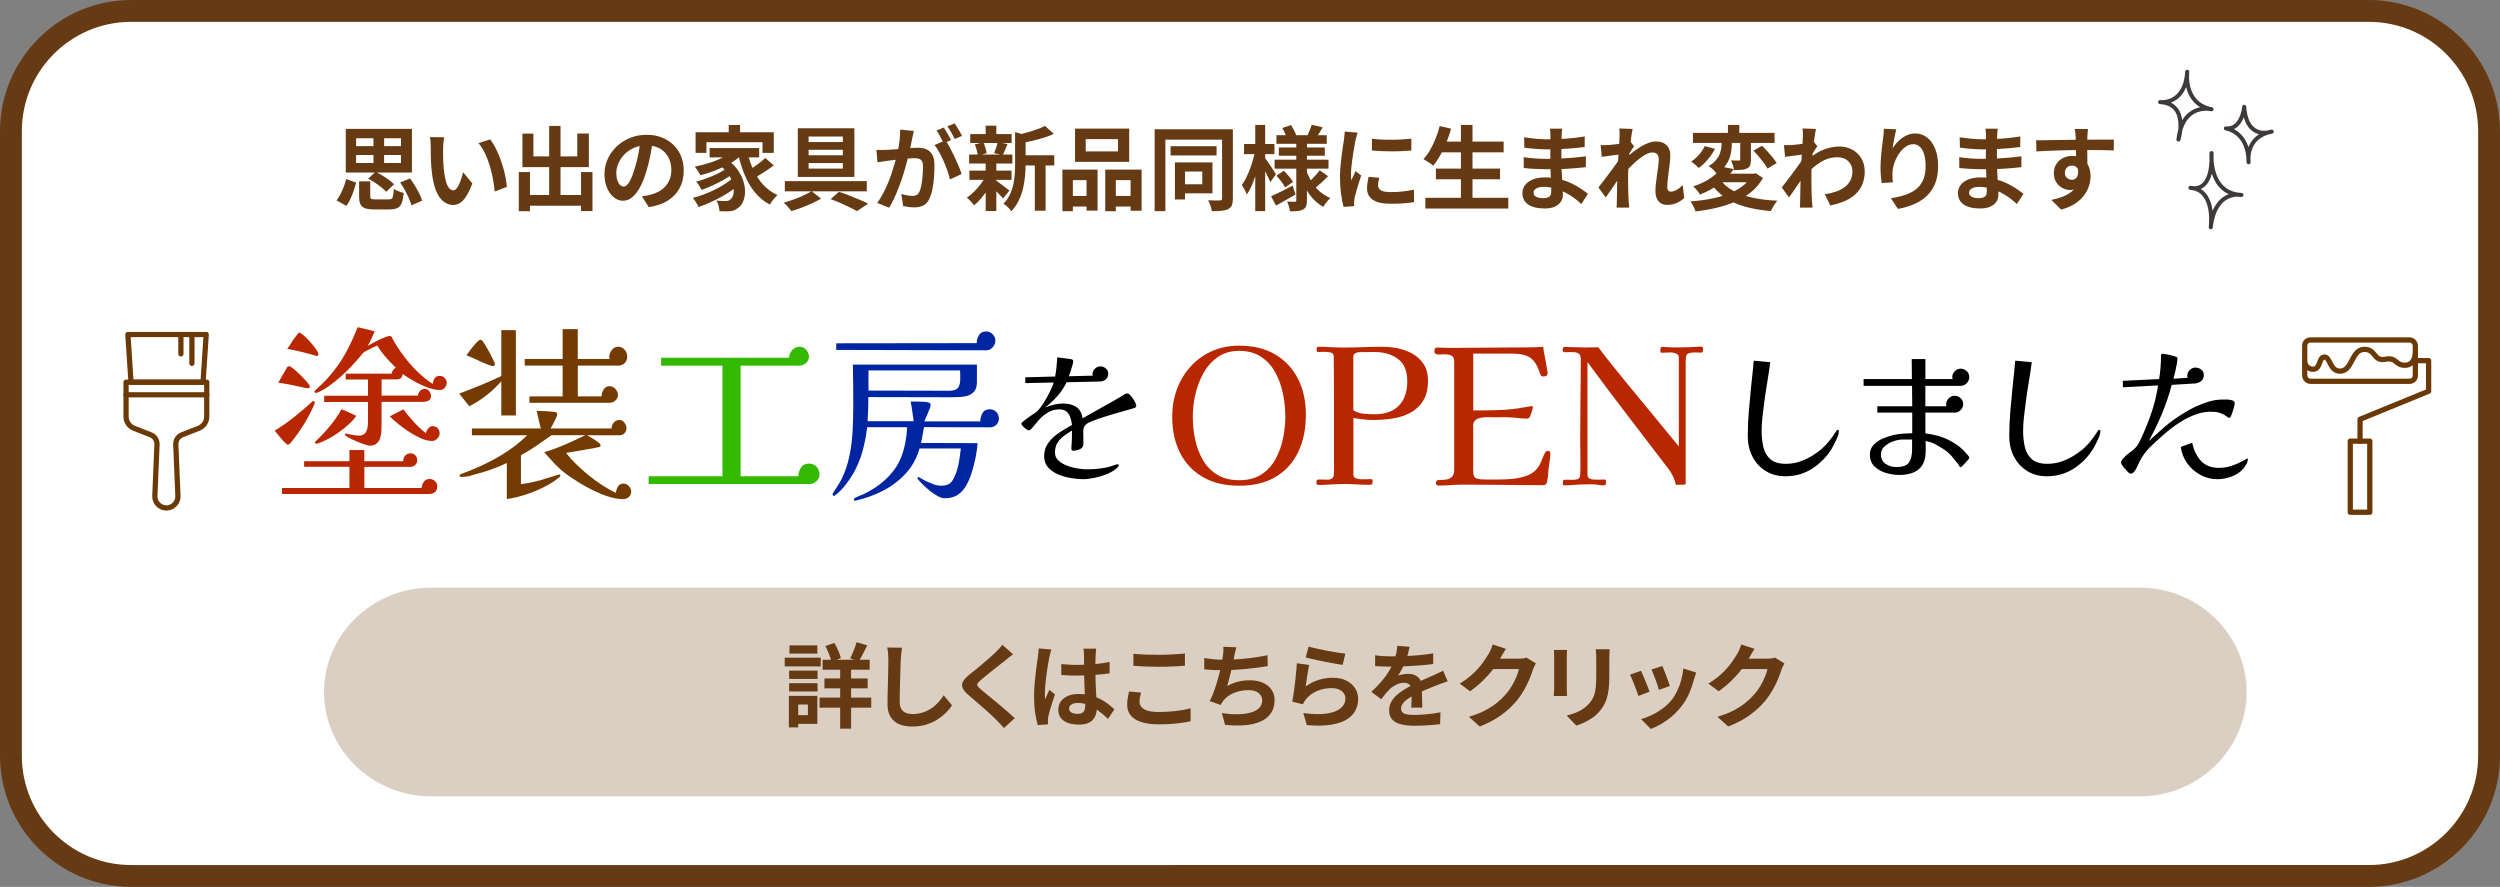 <?xml version="1.0" encoding="UTF-8"?>
<svg id="_レイヤー_1" data-name="レイヤー 1" xmlns="http://www.w3.org/2000/svg" width="572" height="202.92" viewBox="0 0 572 202.92">
  <rect x="0" y="0" width="572" height="202.92" fill="#808080" stroke="none"/>
  <defs>
    <style>
      .cls-1 {
        fill: #0025a2;
      }

      .cls-1, .cls-2, .cls-3, .cls-4, .cls-5, .cls-6, .cls-7, .cls-8 {
        stroke-width: 0px;
      }

      .cls-2 {
        fill: #733b00;
      }

      .cls-3 {
        fill: #33b900;
      }

      .cls-4 {
        fill: #000;
      }

      .cls-5 {
        fill: #b92700;
      }

      .cls-6 {
        fill: #dbcfc3;
      }

      .cls-9 {
        stroke: #3e3a39;
        stroke-width: .93px;
      }

      .cls-9, .cls-10 {
        stroke-linecap: round;
        stroke-linejoin: round;
      }

      .cls-9, .cls-8 {
        fill: #fff;
      }

      .cls-7 {
        fill: #663b13;
      }

      .cls-10 {
        fill: none;
        stroke: #6a3906;
        stroke-width: 1.2px;
      }
    </style>
  </defs>
  <g>
    <rect class="cls-8" x="2.5" y="2.5" width="567" height="197.92" rx="27.5" ry="27.5"/>
    <path class="cls-7" d="M542,5c13.79,0,25,11.21,25,25v142.92c0,13.79-11.21,25-25,25H30c-13.79,0-25-11.21-25-25V30c0-13.79,11.21-25,25-25h512M542,0H30C13.5,0,0,13.5,0,30v142.92c0,16.5,13.5,30,30,30h512c16.5,0,30-13.5,30-30V30c0-16.5-13.5-30-30-30h0Z"/>
  </g>
  <g>
    <path class="cls-5" d="M72,92.12c0,.14-.02.25-.04.3-.69,1.61-1.5,3.17-2.44,4.69-.94,1.51-1.97,2.95-3.09,4.3-.03.03-.11.09-.24.19-.13.1-.24.15-.32.15-.12,0-.32-.14-.6-.41-.29-.27-.6-.61-.93-1.01-.33-.4-.64-.78-.93-1.12s-.47-.58-.56-.69c1.56-.92,3.08-1.99,4.58-3.2,1.5-1.21,2.81-2.33,3.93-3.37.06-.06.12-.11.17-.15.06-.04.13-.06.22-.06s.15.05.19.15c.04.1.07.18.07.24ZM70.88,88.36c0,.32-.13.48-.39.48-.29,0-.83-.1-1.64-.3-.37-.06-.73-.13-1.06-.22-.33-.09-.57-.14-.71-.17-.66-.14-1.22-.25-1.66-.32-.45-.07-1.03-.17-1.75-.28.32-.55.62-1.08.91-1.6.29-.52.59-1.04.91-1.55.03-.06.05-.11.06-.15.01-.04.04-.08.07-.11s.05-.06.06-.09c.01-.03.04-.06.06-.09.12-.11.27-.17.48-.17.14,0,.46.2.95.61.49.4,1.02.89,1.6,1.45.58.56,1.07,1.09,1.49,1.58.42.49.63.81.63.95ZM100.04,111.26c0,.63-.18,1.09-.54,1.36s-.84.41-1.45.41h-33.52v-1.38h15.42v-4.84h-10.37v-1.29h10.37v-2.55h3.41v2.55h8.9c0-.58.17-1.02.5-1.34.33-.32.74-.47,1.23-.47.37,0,.71.15,1.02.45.3.3.45.67.45,1.1,0,.49-.16.87-.47,1.14-.32.27-.68.41-1.08.41h-10.54v4.84h13.09c.03-.46.19-.92.5-1.38.3-.46.73-.69,1.27-.69.49,0,.91.16,1.27.47.36.32.54.72.54,1.21ZM72.86,81.02c0,.17-.12.33-.35.48l-.17-.09c-.09,0-.14-.01-.17-.04-1.07-.32-2.12-.6-3.18-.86-1.05-.26-2.14-.49-3.26-.69.09-.11.26-.37.52-.78.26-.4.53-.82.82-1.25.32-.4.6-.78.86-1.15.26-.36.42-.54.48-.54.23,0,.58.21,1.06.63.47.42.97.91,1.49,1.49s.96,1.13,1.34,1.66c.37.53.56.91.56,1.14ZM102.2,87.59c0,.4-.14.78-.43,1.12-.29.35-.66.52-1.12.52-.86,0-1.83-.2-2.89-.6-1.07-.4-2.1-.89-3.11-1.47-1.01-.58-1.86-1.11-2.55-1.6-.03.84-.49,1.25-1.38,1.25h-3.41v3.71h8.34c0-.4.15-.76.45-1.08.3-.32.68-.47,1.14-.47.37,0,.7.18.97.54s.41.7.41,1.01c0,.55-.17.92-.52,1.12-.35.2-.78.3-1.3.3h-9.5v5.1c0,.49-.01,1.03-.04,1.62-.03.59-.13,1.13-.3,1.62-.14.46-.4.86-.78,1.19-.37.33-.92.5-1.64.5-.23,0-.65-.11-1.25-.32-.6-.22-1.25-.47-1.92-.76-.68-.29-1.26-.58-1.75-.86-.49-.29-.73-.49-.73-.6s.04-.18.13-.19c.09-.01.16-.02.22-.02.12,0,.26.03.43.09.37.09.78.17,1.23.24.45.07.86.11,1.23.11.6,0,1.06-.17,1.36-.5.3-.33.5-.74.58-1.23.09-.49.13-.98.13-1.47v-4.49h-10.02v-1.43h10.02v-3.71h-5.1v-1.34h10.5c.14-.63.46-1.09.95-1.38-.81-.78-1.57-1.58-2.29-2.4-.72-.82-1.37-1.71-1.94-2.66-.2.09-.55.25-1.04.48-.49.23-.95.46-1.38.69-.43.23-.71.4-.82.52-.17.2-.34.4-.5.6-.16.2-.32.4-.5.6-.32.38-.64.74-.97,1.1-.33.36-.67.73-1.01,1.1-.58.6-1.3,1.3-2.18,2.07-.88.78-1.79,1.5-2.72,2.16-.94.66-1.81,1.15-2.61,1.47-.03,0-.07,0-.11.02-.04.02-.09.02-.15.02-.26,0-.39-.09-.39-.26,0-.06.03-.12.09-.19.06-.07.1-.12.13-.15.49-.46.98-.92,1.47-1.38.49-.46.96-.95,1.43-1.47,1.58-1.79,2.89-3.61,3.93-5.49,1.04-1.87,1.99-3.9,2.85-6.09l3.89.95c-.23.55-.48,1.1-.73,1.66-.26.56-.55,1.12-.86,1.66.35-.2.86-.48,1.53-.84.68-.36,1.35-.68,2.03-.97s1.17-.43,1.49-.43c.2,0,.33.06.39.17.06.06.1.12.13.19.03.07.06.15.09.24.69,1.27,1.52,2.55,2.48,3.84.96,1.3,2.01,2.51,3.15,3.63,1.14,1.12,2.33,2.09,3.56,2.89.06-.46.21-.89.45-1.27.24-.39.64-.58,1.19-.58.43,0,.81.17,1.12.5.32.33.47.7.47,1.1ZM81.5,95.15c-.23.4-.61.87-1.15,1.4-.53.53-1.09,1.03-1.68,1.49-.59.46-1.09.84-1.49,1.12-.69.46-1.4.89-2.12,1.28s-1.48.73-2.29,1.01c-.03,0-.06,0-.09.02-.03.01-.07.02-.13.02h-.09c-.06,0-.14-.01-.26-.04-.12-.03-.17-.09-.17-.17s.09-.22.26-.39c.03-.03.06-.06.09-.09,1.01-.92,2.06-2.04,3.15-3.37,1.09-1.32,1.96-2.59,2.59-3.8.61.23,1.18.48,1.73.73.55.26,1.09.52,1.64.78ZM100.6,99.12c0,.4-.17.8-.52,1.19-.35.39-.75.58-1.21.58-.78,0-1.61-.19-2.51-.58s-1.79-.87-2.68-1.45-1.74-1.19-2.53-1.84c-.79-.65-1.45-1.23-1.97-1.75.52-.29,1.03-.55,1.53-.8.5-.24,1.03-.51,1.58-.8.69.92,1.5,1.89,2.42,2.89.92,1.01,1.83,1.86,2.72,2.55.06-.32.23-.66.52-1.04.29-.37.62-.56.99-.56.49,0,.89.15,1.19.45s.45.68.45,1.14Z"/>
    <path class="cls-2" d="M118.03,95.06h-3.33v-7.82c-1.01,1.15-2.15,2.23-3.41,3.22-1.27.99-2.58,1.82-3.93,2.48l-2.29-2.89c1.64-.61,3.26-1.24,4.86-1.9,1.6-.66,3.19-1.37,4.77-2.12v-10.5h3.33v19.53ZM144.43,112.43c0,.52-.18.94-.54,1.27s-.8.5-1.32.5c-1.01,0-2.09-.18-3.24-.54-1.15-.36-2.3-.82-3.46-1.38-1.15-.56-2.25-1.17-3.3-1.81-1.05-.65-1.98-1.26-2.79-1.84-.49-.35-.97-.73-1.43-1.14-.46-.42-.91-.84-1.34-1.27-.43-.46-.86-.92-1.27-1.38-.42-.46-.83-.92-1.23-1.38,1.64-.49,3.24-1.07,4.79-1.75,1.56-.68,3.1-1.39,4.62-2.14h-7.73c-.58.4-1.15.81-1.73,1.21-.58.4-1.15.81-1.73,1.21-1.12.78-2.3,1.5-3.54,2.16v6.61c.78-.09,1.55-.21,2.31-.37.76-.16,1.52-.34,2.27-.54.14-.06.43-.16.86-.3.43-.14.88-.27,1.34-.39.49-.14.93-.28,1.32-.41s.61-.19.67-.19c.17,0,.26.09.26.26,0,.03-.06.13-.17.3-.12.12-.2.19-.26.22-.95.78-2.11,1.51-3.48,2.18-1.37.68-2.79,1.25-4.25,1.71-1.47.46-2.84.78-4.1.95v-8.25c-1.15.55-2.33,1.04-3.52,1.47-1.2.43-2.43.81-3.69,1.12-.23.06-.48.13-.73.22-.26.09-.52.16-.78.22-.26.03-.52.06-.78.11-.26.04-.5.06-.73.06-.09,0-.21-.02-.37-.06-.16-.04-.24-.12-.24-.24,0-.14.13-.27.39-.39.06-.03.1-.04.13-.04.52-.2,1.04-.4,1.56-.6s1.02-.4,1.51-.61c2.22-.95,4.33-2.04,6.33-3.26,2-1.22,3.87-2.67,5.59-4.34h-12.66v-1.56h15.77c-.17-.66-.34-1.32-.5-1.99-.16-.66-.31-1.34-.45-2.03.14,0,.44,0,.88.02.45.02.94.04,1.49.07.55.03,1.03.07,1.45.13.42.06.66.12.71.17.12.06.17.2.17.43,0,.14-.1.44-.3.89-.2.45-.43.89-.67,1.34-.25.45-.42.77-.54.97h13.95c0-.49.17-.94.5-1.34s.77-.6,1.32-.6c.43,0,.81.21,1.12.63.32.42.47.83.47,1.23,0,.46-.16.86-.47,1.19-.32.33-.72.48-1.21.45h-7.34c.23.12.6.32,1.1.63.5.3.96.61,1.38.93.42.32.63.58.63.78,0,.12-.1.23-.3.35-.17.06-.33.09-.47.09-.35.09-.69.16-1.04.22l-1.04.17c-.84.17-1.68.32-2.53.45-.85.13-1.69.27-2.53.41.61.81,1.36,1.66,2.27,2.55s1.89,1.77,2.96,2.63,2.14,1.64,3.22,2.33,2.07,1.24,2.96,1.64c.03-.49.18-.97.45-1.43s.7-.69,1.27-.69c.49,0,.91.19,1.25.58.35.39.52.8.52,1.23ZM113.24,83.31c0,.12-.04.22-.13.32-.09.1-.2.15-.34.15-.12,0-.45-.11-1.02-.32s-1.17-.47-1.84-.76c-.63-.32-1.26-.6-1.88-.86-.62-.26-1.06-.45-1.32-.56.14-.17.35-.45.63-.84.27-.39.57-.77.89-1.14.32-.4.63-.76.95-1.08.32-.32.56-.48.73-.48.11,0,.2.03.26.09.06.03.1.06.13.09.03.03.06.06.09.09.11.12.32.43.63.93s.63,1.07.97,1.71c.35.63.64,1.2.89,1.71.24.5.37.83.37.97ZM143.52,81.54c0,.6-.2,1.12-.6,1.53s-.92.61-1.56.58h-9.16v7.04h5.44c0-.52.15-1.04.45-1.55.3-.52.77-.78,1.4-.78.52,0,.96.22,1.34.65.37.43.56.89.56,1.38,0,.46-.19.87-.58,1.23-.39.36-.83.54-1.32.54h-18.36v-1.47h7.6v-7.04h-8.68v-1.51h8.68v-6.83h3.46v6.83h7.3c-.06-.17-.09-.35-.09-.52,0-.52.19-1.03.58-1.53.39-.5.87-.76,1.45-.76s1.07.22,1.47.67c.4.45.6.96.6,1.53Z"/>
    <path class="cls-3" d="M187.5,108.58c0,.55-.22,1.04-.67,1.49-.45.45-.96.67-1.53.67h-36.89v-1.77h16.89v-25.31h-14.04v-1.81h29.29c0-.61.22-1.17.67-1.71.45-.53,1.01-.8,1.71-.8.63,0,1.15.24,1.55.71.4.48.61,1,.61,1.58s-.22,1.02-.67,1.43c-.45.4-.96.6-1.53.6h-13.44v25.31h13.22c0-.72.2-1.38.6-1.99.4-.61,1.02-.91,1.86-.91.72,0,1.3.25,1.73.76.43.5.65,1.09.65,1.75Z"/>
    <path class="cls-1" d="M228.56,95.66c0,.6-.19,1.11-.58,1.51s-.89.6-1.49.6l-15.08-.04c-.12.6-.22,1.21-.32,1.81-.1.6-.22,1.21-.37,1.81l12.96.04c-.09,1.12-.25,2.25-.48,3.37-.23,1.12-.52,2.23-.86,3.33-.32,1.04-.72,2-1.21,2.89-.49.89-1.13,1.62-1.92,2.18-.79.56-1.81.84-3.05.84-.46,0-.99-.16-1.58-.47-.59-.32-1.19-.72-1.79-1.21-.6-.49-1.16-.98-1.66-1.47-.5-.49-.89-.91-1.14-1.25-.06-.06-.09-.12-.09-.17,0-.17.09-.26.26-.26.09,0,.16.03.22.09.06.03.11.06.17.09.06.03.13.07.22.13.14.09.32.19.54.3s.44.23.67.35c.49.23,1.02.45,1.6.67.58.22,1.18.32,1.81.32,1.21,0,2.05-.39,2.53-1.17s.86-1.69,1.14-2.72c.2-.75.36-1.52.48-2.31.11-.79.22-1.56.3-2.31h-9.46c-.61,2.19-1.65,4.09-3.13,5.7-1.48,1.61-3.21,2.93-5.18,3.95s-4.03,1.76-6.16,2.23c-.03.03-.07.06-.13.09-.26,0-.39-.1-.39-.3,0-.17.04-.27.13-.3.06-.06.12-.09.19-.11s.12-.04.15-.06c.26-.14.53-.27.8-.37.27-.1.54-.21.8-.32.83-.4,1.65-.85,2.44-1.34.79-.49,1.53-1.04,2.22-1.64,1.96-1.7,3.33-3.57,4.1-5.62s1.22-4.3,1.34-6.78h-9.16c-.2,1.84-.55,3.68-1.06,5.51s-1.23,3.56-2.18,5.21c-.43.75-1.01,1.59-1.75,2.53s-1.45,1.66-2.14,2.18l-.09.09s-.08.06-.15.11c-.07.04-.15.07-.24.07s-.16-.04-.22-.13-.09-.16-.09-.22.09-.24.28-.54.4-.63.63-.97c.23-.37.45-.73.67-1.08.22-.35.35-.58.41-.69.86-1.76,1.49-3.59,1.88-5.49.39-1.9.63-3.84.73-5.81.1-1.97.15-3.92.15-5.85,0-1.53,0-3.07-.02-4.62-.02-1.56-.04-3.1-.07-4.62h28.38v3.97c0,.89-.17,1.57-.52,2.03-.35.46-.81.81-1.38,1.04-.55.2-1.17.32-1.88.37-.71.04-1.39.06-2.05.06l-19.01-.04c0,.92-.01,1.84-.04,2.76-.03.92-.07,1.84-.13,2.76h10.54c-.12-.75-.22-1.5-.32-2.27-.1-.76-.22-1.5-.37-2.23h1.32c.59,0,1.17.02,1.73.06.56.04.93.11,1.1.19.29.09.43.26.43.52,0,.17-.1.52-.3,1.04-.2.52-.42,1.04-.65,1.58-.23.53-.4.92-.52,1.15h12.83c0-.66.16-1.29.48-1.88.32-.59.88-.89,1.68-.89.58,0,1.07.2,1.47.6.4.4.6.88.6,1.43ZM227.74,77.91c0,.55-.2,1.06-.6,1.53-.4.48-.89.71-1.47.71l-34.34-.09v-1.51l32.14-.04c0-.66.17-1.27.52-1.84.35-.56.91-.84,1.68-.84.55,0,1.03.22,1.45.65.42.43.63.91.63,1.43ZM219.7,86.64v-.97c0-.33-.01-.64-.04-.93h-20.95v4.62l18.49.04c.98,0,1.64-.23,1.99-.69.35-.46.52-1.15.52-2.07Z"/>
    <path class="cls-4" d="M259.98,92.75c0,.24-.07.4-.22.49-.14.08-.31.15-.5.2-.38.12-.96.29-1.73.5-.77.22-1.61.46-2.54.72-.92.26-1.83.54-2.72.83s-1.66.56-2.32.83c-.66.26-1.11.49-1.35.68-.31.26-.52.53-.61.79-.1.26-.14.6-.14,1.01,0,.46,0,.91.02,1.35s.02.89.02,1.35c0,.62-.27,1.05-.81,1.28-.54.23-1.06.34-1.57.34-.17,0-.28-.07-.32-.2-.05-.13-.07-.27-.07-.41,0-.07,0-.14.02-.22.01-.07.02-.14.02-.22.05-.6.08-1.19.09-1.78.01-.59.02-1.18.02-1.78-.65.38-1.27.8-1.87,1.24-.6.44-1.09.97-1.46,1.57-.37.6-.56,1.34-.56,2.23,0,.67.22,1.24.67,1.69s1,.83,1.67,1.13c.67.3,1.36.52,2.05.67.7.14,1.31.24,1.84.29.24.02.47.04.7.04h.7c1.22,0,2.42-.11,3.6-.32.34-.05.66-.11.97-.2s.62-.17.94-.27c.1-.05.29-.12.59-.22.3-.1.49-.14.56-.14.19,0,.29.07.29.22,0,.12-.05.25-.16.38-.11.13-.21.25-.31.34-.58.5-1.32.94-2.23,1.31-.91.37-1.85.66-2.81.86s-1.84.31-2.63.31-1.73-.08-2.75-.25c-1.02-.17-2-.44-2.93-.83-.94-.38-1.71-.92-2.32-1.6-.61-.68-.92-1.54-.92-2.57,0-1.2.34-2.24,1.01-3.13.67-.89,1.51-1.66,2.5-2.3s1.95-1.22,2.86-1.73c-.07-.6-.2-1.17-.38-1.71-.18-.54-.46-.98-.85-1.33-.38-.35-.95-.52-1.69-.52-.96,0-1.83.24-2.61.72-.78.48-1.46,1.04-2.03,1.69-.58.65-1.06,1.21-1.44,1.69-.38.48-.67.72-.86.72-.14,0-.35-.1-.63-.31-.28-.2-.53-.43-.76-.68-.23-.25-.34-.45-.34-.59,0-.1.11-.23.32-.41.22-.18.44-.36.68-.54.24-.18.4-.29.47-.34.29-.22.59-.43.9-.63.31-.2.62-.41.94-.63.36-.26.75-.68,1.17-1.26s.83-1.21,1.22-1.91c.4-.7.75-1.37,1.06-2.03.31-.66.53-1.21.65-1.64l-6.48.14-.04-1.33,6.84-.18c.14-.72.25-1.45.32-2.18.07-.73.13-1.47.18-2.21l3.06.4c.14.02.28.07.4.13.12.06.18.19.18.38s-.07.52-.2.97-.28.92-.43,1.39c-.16.47-.28.82-.38,1.06l5.47-.14c0-.07,0-.14-.02-.2-.01-.06-.02-.11-.02-.16,0-.48.19-.89.56-1.24s.79-.52,1.24-.52.87.16,1.24.47.56.71.56,1.19c0,.53-.19.96-.56,1.3-.37.34-.82.5-1.35.5l-7.63.18c-.55,1.15-1.25,2.21-2.11,3.17-.85.96-1.78,1.82-2.79,2.59.67-.26,1.36-.48,2.05-.65.7-.17,1.4-.25,2.12-.25,1.15,0,2.13.26,2.93.77.8.52,1.29,1.39,1.46,2.61,1.51-.86,3.04-1.72,4.57-2.57,1.54-.85,3.06-1.72,4.57-2.61.1-.05.19-.11.27-.18s.17-.13.27-.18c.1-.05.19-.08.29-.11.1-.02.19-.04.29-.04.22,0,.48.19.79.56.31.37.59.78.85,1.22.25.44.38.77.38.99Z"/>
    <path class="cls-5" d="M298.78,94.97c0,3.2-.58,6.01-1.75,8.45-1.17,2.43-2.88,4.33-5.14,5.68-2.26,1.35-5.05,2.03-8.36,2.03s-5.98-.65-8.27-1.96-4.04-3.15-5.25-5.53c-1.21-2.38-1.81-5.15-1.81-8.32,0-2.22.36-4.31,1.08-6.26.72-1.96,1.76-3.69,3.11-5.18,1.35-1.5,2.97-2.67,4.86-3.52,1.89-.85,3.98-1.27,6.29-1.27,3.23,0,5.97.67,8.23,2.01s4,3.2,5.21,5.57,1.81,5.15,1.81,8.32ZM294.07,95.1c0-1.67-.18-3.37-.54-5.1s-.94-3.33-1.75-4.8c-.81-1.47-1.89-2.66-3.24-3.56-1.35-.91-3.02-1.36-5.01-1.36s-3.57.48-4.92,1.43-2.45,2.18-3.28,3.69c-.83,1.51-1.45,3.14-1.84,4.88-.39,1.74-.58,3.42-.58,5.03,0,1.7.17,3.41.52,5.12.35,1.71.92,3.28,1.73,4.71.81,1.42,1.89,2.57,3.26,3.43,1.37.86,3.07,1.3,5.12,1.3s3.74-.45,5.1-1.34,2.43-2.07,3.22-3.52c.79-1.45,1.36-3.05,1.71-4.77.35-1.73.52-3.44.52-5.14Z"/>
    <path class="cls-5" d="M326.73,87.02c0,1.87-.35,3.4-1.06,4.58-.71,1.18-1.65,2.1-2.83,2.76-1.18.66-2.51,1.12-4,1.36-1.48.25-3,.37-4.56.37-.78,0-1.56-.04-2.33-.13s-1.54-.19-2.29-.3v12.92c0,.43.19.72.56.86.37.14.79.22,1.25.22h1.12c.17,0,.35,0,.54-.02.19-.01.37-.02.54-.02.26,0,.39.12.39.35,0,.38-.03.63-.09.76s-.29.19-.69.19c-.98,0-1.94-.03-2.89-.09-.95-.06-1.9-.09-2.85-.09s-1.97.04-2.96.11c-.99.07-1.98.11-2.96.11-.29,0-.43-.19-.43-.56,0-.17.03-.33.09-.47s.2-.22.43-.22c.35,0,.69,0,1.04.02.35.02.69.02,1.04.02s.66-.09.93-.26.42-.45.45-.82c.06-.52.08-1.04.06-1.58-.01-.53-.02-1.06-.02-1.58v-13.82c0-1.7,0-3.39-.02-5.08-.01-1.69-.02-3.36-.02-5.03,0-.52-.25-.83-.76-.93-.5-.1-.94-.15-1.32-.15-.26,0-.52,0-.78.02-.26.02-.5.02-.73.02-.2,0-.31-.09-.32-.28-.01-.19-.02-.34-.02-.45s.03-.22.09-.32c.06-.1.14-.15.26-.15.95,0,1.9.03,2.85.09.95.06,1.92.09,2.89.09,1.5,0,2.99-.03,4.49-.09,1.5-.06,3-.09,4.49-.09,1.21,0,2.43.13,3.65.39,1.22.26,2.35.69,3.37,1.3,1.02.6,1.84,1.4,2.46,2.38.62.98.93,2.19.93,3.63ZM321.98,87.15c0-2.3-.71-3.98-2.14-5.03-1.43-1.05-3.2-1.58-5.33-1.58-.58,0-1.17,0-1.77.02s-1.21.02-1.81.02c-.29,0-.58.09-.86.26s-.43.42-.43.73v12.27c.63.46,1.41.73,2.33.82.92.09,1.74.13,2.46.13,2.48,0,4.36-.66,5.64-1.99,1.28-1.32,1.92-3.21,1.92-5.66Z"/>
    <path class="cls-5" d="M354.73,103.61c0,.52-.04,1.04-.13,1.58-.09.53-.16,1.06-.22,1.58-.09.58-.14,1.16-.17,1.75-.03.59-.12,1.17-.26,1.75-.03.17-.11.34-.24.5-.13.16-.29.24-.5.24-3.08,0-6.16-.02-9.25-.07-3.08-.04-6.16-.06-9.25-.06-.92,0-1.85.04-2.79.11-.94.07-1.87.11-2.79.11-.14,0-.28-.05-.41-.15-.13-.1-.19-.22-.19-.37,0-.17.04-.34.13-.5.09-.16.23-.24.43-.24.6,0,1.18-.04,1.73-.11.55-.07,1-.27,1.36-.6.36-.33.54-.87.54-1.62v-24.8c0-.66-.2-1.1-.6-1.32s-.89-.32-1.47-.32c-.29,0-.56,0-.82.02-.26.02-.52.02-.78.02-.23,0-.43-.06-.6-.17s-.26-.3-.26-.56c0-.23.04-.43.13-.6.09-.17.27-.26.56-.26.49,0,.97.01,1.45.04.48.03.94.04,1.4.04,2.91,0,5.82-.02,8.73-.06,2.91-.04,5.8-.06,8.68-.06,1.33,0,2.64-.04,3.93-.13.12.84.26,1.67.43,2.51s.32,1.67.43,2.51c.06.17.1.34.13.5.03.16.04.32.04.5,0,.29-.09.49-.28.6-.19.12-.41.17-.67.17-.23,0-.4-.05-.5-.15-.1-.1-.19-.27-.28-.5-.55-1.73-1.27-2.92-2.18-3.59-.91-.66-2.28-.99-4.12-.99h-8.99v13c1.12,0,2.25,0,3.37-.02,1.12-.01,2.26-.05,3.41-.11,1.18-.06,2.28-.17,3.3-.32,1.02-.16,2.11-.34,3.26-.54h.04c.17,0,.26.07.26.22,0,.2-.09.56-.26,1.08-.17.52-.3.86-.39,1.04-.14.35-.38.52-.69.52-.72,0-1.46-.05-2.22-.15-.76-.1-1.52-.15-2.27-.15-.52-.03-1.04-.04-1.55-.02-.52.01-1.05.02-1.6.02-.2,0-.41,0-.63-.02-.22-.01-.44-.02-.67-.02-.43,0-.91.04-1.43.11-.52.07-.97.25-1.36.52-.39.27-.58.71-.58,1.32v10.37c0,.98.25,1.55.73,1.71.49.16,1.14.24,1.94.24h3.46c.81,0,1.71-.04,2.7-.13.99-.09,1.97-.27,2.92-.56.95-.29,1.73-.71,2.33-1.25.66-.61,1.13-1.28,1.4-2.01s.6-1.47.97-2.22c.14-.26.37-.39.69-.39s.48.17.48.52Z"/>
    <path class="cls-5" d="M389.66,80.07c0,.09-.03.21-.09.37-.06.16-.16.24-.3.24-.23,0-.46,0-.69-.02-.23-.01-.46-.02-.69-.02-.78,0-1.32.08-1.62.24-.3.16-.48.43-.52.8-.04.37-.07.89-.07,1.55v27.26c0,.26-.1.39-.3.39l-1.94.04c-.12-.63-.32-1.27-.63-1.9-.3-.63-.66-1.21-1.06-1.73-3.11-4.09-6.22-8.16-9.33-12.2-3.11-4.05-6.18-8.13-9.2-12.25v25.79c0,.4.15.68.45.84.3.16.65.25,1.04.26.39.02.73.02,1.02.02.23,0,.45,0,.67-.02.22-.01.44-.02.67-.02.26,0,.39.16.39.48,0,.23-.02.43-.06.6s-.22.26-.54.26c-.26,0-.53-.02-.8-.06-.27-.04-.54-.08-.8-.11-.43-.06-.88-.08-1.34-.07-.46.02-.91.02-1.34.02-.81,0-1.59.04-2.35.11-.76.07-1.55.11-2.35.11-.2,0-.3-.13-.3-.39,0-.43.04-.69.13-.78s.33-.13.73-.13c.23,0,.45,0,.67.02.22.01.42.02.63.02.46,0,.87-.06,1.23-.17.36-.12.55-.45.58-.99.06-1.38.07-2.78.04-4.19s-.04-2.81-.04-4.19c0-3.02.02-6.05.06-9.07.04-3.02.07-6.06.07-9.12,0-.52-.14-.89-.41-1.1-.27-.22-.61-.34-1.01-.37-.4-.03-.81-.04-1.21-.04-.14,0-.3,0-.47.02s-.33.02-.48.02c-.38,0-.56-.14-.56-.43,0-.2.02-.38.06-.54.04-.16.19-.24.45-.24.75,0,1.5.02,2.25.06s1.5.06,2.25.06c.52,0,1.04,0,1.58-.02.53-.01,1.06-.02,1.58-.02,1.06,1.44,2.16,2.85,3.28,4.23l3.37,4.15c1.96,2.39,3.92,4.77,5.88,7.15,1.96,2.38,3.92,4.76,5.88,7.15v-20.39c0-.4-.22-.69-.65-.86s-.81-.26-1.12-.26c-.38,0-.73.01-1.08.04-.35.03-.71.04-1.08.04-.2,0-.3-.14-.3-.43v-.28c0-.1.01-.18.04-.24,0-.26.16-.39.47-.39.4,0,.82.02,1.25.06s.85.06,1.25.06c1.09,0,2.17-.01,3.24-.04,1.06-.03,2.13-.09,3.2-.17.17.12.27.22.3.32.03.1.04.25.04.45Z"/>
    <path class="cls-4" d="M420.73,98.76c0,.31-.1.72-.31,1.22s-.43,1-.68,1.49c-.25.49-.46.88-.63,1.17-1.15,1.87-2.64,3.4-4.46,4.57-1.82,1.17-3.86,1.76-6.12,1.76-1.75,0-3.28-.41-4.57-1.22-1.3-.82-2.3-1.92-3.01-3.31-.71-1.39-1.06-2.94-1.06-4.64,0-1.92.08-3.86.25-5.81.17-1.96.35-3.88.54-5.78.12-.98.22-1.95.31-2.9.08-.95.17-1.88.27-2.79l3.78.36c-.24,1.75-.48,3.34-.72,4.75-.24,1.42-.46,2.88-.65,4.39-.14,1.1-.28,2.2-.41,3.29-.13,1.09-.2,2.19-.2,3.29,0,1.32.13,2.55.4,3.69.26,1.14.8,2.06,1.6,2.77.8.71,1.99,1.06,3.55,1.06,1.06,0,2.05-.15,2.99-.45.94-.3,1.86-.71,2.77-1.24.89-.53,1.65-1.06,2.29-1.6s1.22-1.14,1.76-1.8c.54-.66,1.08-1.42,1.64-2.29.05-.07.11-.16.18-.25.07-.1.16-.14.25-.14.12,0,.19.05.22.14.02.1.04.18.04.25Z"/>
    <path class="cls-4" d="M450.57,86.3c0,.5-.19.96-.58,1.37-.38.41-.84.61-1.37.61h-8.1v4.68h4.86c-.07-.14-.11-.28-.11-.4,0-.53.19-1,.58-1.4.38-.41.84-.61,1.37-.61s1.01.19,1.39.56c.37.37.56.83.56,1.39,0,.5-.19.95-.58,1.33-.38.38-.83.58-1.33.58h-6.73v4.75c.98.12,1.92.3,2.81.54.89.24,1.8.6,2.74,1.08.55.29,1.09.61,1.62.97.53.36,1.04.79,1.55,1.3.1.1.21.22.34.36.13.14.25.28.34.4.12.12.23.24.34.36.11.12.19.24.23.36.12.19.06.41-.18.65-.22.26-.49.56-.81.9-.32.34-.58.59-.77.76-.14.12-.3.05-.47-.22-.12-.26-.28-.5-.47-.72s-.36-.41-.5-.58c-.17-.24-.38-.52-.65-.83-.26-.31-.54-.6-.83-.86-.38-.34-.78-.63-1.19-.9s-.78-.49-1.12-.68c-.55-.34-1.03-.58-1.44-.74-.41-.16-.91-.29-1.51-.41.02.31.04.68.04,1.1v1.13c0,1.94-.53,3.35-1.58,4.23s-2.56,1.31-4.5,1.31c-.98,0-2-.16-3.04-.47s-1.91-.81-2.61-1.49c-.7-.68-1.04-1.57-1.04-2.65,0-.89.27-1.63.81-2.23.54-.6,1.23-1.08,2.07-1.46.84-.37,1.7-.65,2.59-.85.89-.19,1.68-.3,2.38-.32.31-.02.62-.04.92-.04s.61-.01.92-.04v-4.72h-7.99v-1.44h7.99l-.04-4.68h-11.09v-1.55h11.05l-.04-4.57h3.13v4.57h6.26c-.07-.14-.11-.29-.11-.43,0-.53.19-.98.58-1.37s.83-.58,1.33-.58.99.19,1.39.56c.4.37.59.83.59,1.39ZM437.5,100.56h-2.2c-.62,0-1.32.13-2.09.4-.77.26-1.43.65-2,1.15-.56.5-.85,1.13-.85,1.87,0,.96.36,1.68,1.08,2.16.72.48,1.54.72,2.45.72,1.44,0,2.4-.35,2.88-1.04.48-.7.72-1.7.72-3.02v-2.23Z"/>
    <path class="cls-4" d="M480.56,98.76c0,.31-.1.72-.31,1.22s-.43,1-.68,1.49c-.25.49-.46.88-.63,1.17-1.15,1.87-2.64,3.4-4.46,4.57-1.82,1.17-3.86,1.76-6.12,1.76-1.75,0-3.28-.41-4.57-1.22-1.3-.82-2.3-1.92-3.01-3.31-.71-1.39-1.06-2.94-1.06-4.64,0-1.92.08-3.86.25-5.81.17-1.96.35-3.88.54-5.78.12-.98.22-1.95.31-2.9.08-.95.17-1.88.27-2.79l3.78.36c-.24,1.75-.48,3.34-.72,4.75-.24,1.42-.46,2.88-.65,4.39-.14,1.1-.28,2.2-.41,3.29-.13,1.09-.2,2.19-.2,3.29,0,1.32.13,2.55.4,3.69.26,1.14.8,2.06,1.6,2.77.8.71,1.99,1.06,3.55,1.06,1.06,0,2.05-.15,2.99-.45.94-.3,1.86-.71,2.77-1.24.89-.53,1.65-1.06,2.29-1.6s1.22-1.14,1.76-1.8c.54-.66,1.08-1.42,1.64-2.29.05-.07.11-.16.18-.25.07-.1.16-.14.25-.14.12,0,.19.05.22.14.02.1.04.18.04.25Z"/>
    <path class="cls-4" d="M511.31,92.35c0,.1-.05.34-.16.74s-.23.82-.38,1.26-.29.8-.43,1.06c-.05.12-.17.18-.36.18-.12-.02-.22-.06-.29-.11-.36-.34-.83-.62-1.4-.86-.58-.24-1.18-.37-1.8-.4-.67-.05-1.34-.02-2,.07-.66.1-1.23.23-1.71.4-1.39.46-2.73,1.1-4.01,1.93-1.28.83-2.5,1.74-3.64,2.74-1.14,1-2.2,1.97-3.19,2.93-.53.53-.99,1.07-1.39,1.62-.4.55-.76,1.17-1.1,1.84-.17.34-.33.69-.49,1.06-.16.37-.35.71-.59,1.03-.1.14-.23.27-.4.38-.17.11-.35.16-.54.16-.1,0-.26-.11-.49-.32-.23-.21-.47-.47-.72-.76-.25-.29-.47-.56-.65-.83-.18-.26-.27-.44-.27-.54,0-.29.1-.56.31-.83s.4-.48.59-.65c.41-.41.86-.78,1.37-1.12.5-.34.92-.72,1.26-1.15.22-.29.4-.58.56-.86s.31-.59.45-.9c.91-1.94,1.72-3.94,2.41-5.99.7-2.05,1.2-4.13,1.51-6.25l-8.03.43-.04-1.48,8.32-.4c.29-1.78.43-3.55.43-5.33,0-.1.02-.2.05-.31.04-.11.11-.16.23-.16.17,0,.56.06,1.17.18.61.12,1.15.25,1.6.4.48.12.72.26.72.43,0,.29-.05.71-.14,1.26-.1.55-.22,1.13-.36,1.75-.14.61-.29,1.18-.43,1.71l3.24-.22c-.02-.1-.04-.18-.05-.25-.01-.07-.02-.16-.02-.25,0-.48.19-.91.58-1.28.38-.37.8-.56,1.26-.56.5,0,.95.15,1.35.45.4.3.59.73.59,1.28s-.2,1.03-.59,1.35c-.4.32-.87.51-1.42.56l-5.33.32c-.6,2.26-1.34,4.45-2.23,6.59-.89,2.14-1.9,4.22-3.02,6.26,1.01-.89,2-1.78,2.99-2.68.98-.9,2.03-1.72,3.13-2.47,1.44-1.01,2.9-1.88,4.39-2.63,1.06-.48,2.11-.89,3.17-1.22,1.06-.34,2.2-.5,3.42-.5h.81c.35,0,.73.06,1.13.18.26.07.43.17.5.29.07.12.11.28.11.47ZM514.3,105.1c0,.36-.13.76-.38,1.19s-.5.78-.74,1.04c-.7.77-1.58,1.34-2.66,1.73-1.08.38-2.14.58-3.17.58-1.39,0-2.69-.33-3.91-.99-1.21-.66-2.21-1.54-3.01-2.65-.79-1.1-1.28-2.35-1.48-3.74l2.63-.97c.34,1.68,1,3.06,1.98,4.14s2.39,1.62,4.21,1.62c1.1,0,2.23-.22,3.37-.67,1.14-.44,2.17-.95,3.08-1.53.05.05.07.13.07.25Z"/>
  </g>
  <g>
    <polygon class="cls-10" points="29.98 87.45 29.26 76.54 47.18 76.54 46.46 87.45 29.98 87.45"/>
    <path class="cls-10" d="M47.31,87.45h-18.47v7.86c0,1.19.73,2.25,1.83,2.68l3.81,1.49c.9.35,1.48,1.24,1.44,2.21l-.49,11.78c-.06,1.5,1.14,2.75,2.64,2.75h0c1.5,0,2.7-1.25,2.64-2.75l-.49-11.78c-.04-.97.54-1.85,1.44-2.21l3.81-1.49c1.11-.43,1.83-1.5,1.83-2.68v-7.86Z"/>
    <line class="cls-10" x1="28.85" y1="90.33" x2="47.31" y2="90.33"/>
    <line class="cls-10" x1="43.91" y1="83.13" x2="43.91" y2="76.54"/>
    <line class="cls-10" x1="41.39" y1="80.97" x2="41.39" y2="76.54"/>
  </g>
  <g>
    <rect class="cls-10" x="527.32" y="77.78" width="25.31" height="9.46" rx="1.29" ry="1.29"/>
    <rect class="cls-10" x="531.85" y="106.84" width="16.26" height="4.47" transform="translate(649.05 -430.91) rotate(90)"/>
    <polyline class="cls-10" points="552.64 82.51 555.67 82.51 555.67 89.51 539.98 95.93 539.98 100.94"/>
    <path class="cls-10" d="M527.32,82.98s.4,1.5,1.9,1.5c1.81,0,1.25-2.79,2.61-2.79s1.21,3.23,3.57,3.23c2.9,0,2.56-4.99,5.59-4.99,2.62,0,2.08,2.79,4.72,2.27,2.68-.53,2.26,1.37,4.53,1.37s2.39-2.61,2.39-2.61"/>
  </g>
  <g>
    <path class="cls-7" d="M79.21,40.97l2.29.82c-.17.59-.36,1.2-.58,1.85-.22.64-.46,1.26-.74,1.86-.27.6-.58,1.13-.91,1.61l-2.27-1.26c.32-.42.62-.9.9-1.44.28-.54.53-1.1.76-1.69.22-.59.41-1.17.55-1.74ZM79.11,29.48h15.14v10h-15.14v-10ZM81.48,31.64v1.79h10.27v-1.79h-10.27ZM81.48,35.46v1.83h10.27v-1.83h-10.27ZM82.17,41.49h2.54v3.42c0,.31.07.5.22.59.15.08.48.13,1,.13h3c.29,0,.52-.05.67-.16.15-.1.27-.33.34-.68.07-.35.13-.88.17-1.58.17.13.39.25.66.38s.56.24.85.34c.29.1.55.18.76.23-.1.99-.26,1.76-.47,2.31s-.55.92-.99,1.13c-.44.21-1.03.32-1.78.32h-3.51c-.92,0-1.63-.09-2.13-.28-.5-.19-.84-.5-1.04-.92-.2-.43-.29-1.02-.29-1.77v-3.44ZM84.25,40.86l1.68-1.55c.49.24,1,.52,1.54.84.54.32,1.05.66,1.52,1.01.48.35.86.69,1.16,1.01l-1.79,1.72c-.27-.31-.63-.65-1.09-1.02-.46-.37-.96-.73-1.48-1.08-.53-.35-1.04-.66-1.54-.92ZM85.45,30.44h2.44v8.13h-2.44v-8.13ZM91.56,41.76l2.25-.94c.39.52.77,1.08,1.14,1.69s.7,1.2.99,1.78c.29.58.5,1.12.64,1.63l-2.46,1.05c-.11-.48-.3-1.01-.57-1.62-.27-.6-.57-1.21-.91-1.84-.34-.62-.7-1.21-1.08-1.75Z"/>
    <path class="cls-7" d="M101.64,31.41c-.06.25-.1.54-.14.86-.04.32-.06.64-.08.95-.02.31-.03.56-.03.76-.01.46-.02.94-.01,1.43,0,.49.02.99.04,1.5.02.51.05,1.02.09,1.52.1,1.01.24,1.9.42,2.67.18.77.42,1.37.71,1.8.29.43.67.64,1.11.64.24,0,.47-.13.7-.4.23-.27.44-.61.63-1.04.19-.43.36-.88.5-1.35.15-.48.28-.92.39-1.34l2.1,2.56c-.46,1.22-.92,2.19-1.38,2.91-.46.72-.93,1.24-1.42,1.55-.49.32-1.02.47-1.6.47-.76,0-1.47-.25-2.15-.76s-1.26-1.32-1.73-2.45-.81-2.63-1.01-4.5c-.07-.64-.12-1.32-.16-2.04-.04-.71-.06-1.39-.06-2.04,0-.64-.01-1.18-.01-1.6,0-.29-.01-.64-.04-1.05-.03-.41-.07-.77-.13-1.09l3.23.04ZM112.14,31.89c.39.48.77,1.06,1.13,1.74.36.69.7,1.42,1.01,2.21.31.78.58,1.59.82,2.4.24.82.43,1.62.58,2.39.15.78.24,1.49.28,2.13l-2.77,1.07c-.07-.85-.2-1.79-.38-2.79s-.43-2.02-.73-3.04c-.31-1.02-.68-1.99-1.1-2.9-.43-.91-.93-1.69-1.5-2.35l2.67-.86Z"/>
    <path class="cls-7" d="M118.7,39.37h2.56v8.95h-2.56v-8.95ZM119.52,30.57h2.52v5.21h10.04v-5.23h2.65v7.69h-15.2v-7.67ZM119.94,44.62h14.34v2.46h-14.34v-2.46ZM125.65,28.81h2.6v17.33h-2.6v-17.33ZM132.94,39.37h2.62v8.92h-2.62v-8.92Z"/>
    <path class="cls-7" d="M149.37,32.04c-.14,1.06-.32,2.2-.55,3.4-.22,1.2-.53,2.42-.9,3.65-.41,1.41-.88,2.63-1.43,3.65s-1.14,1.81-1.8,2.36c-.65.55-1.36.83-2.13.83s-1.48-.26-2.13-.79-1.17-1.25-1.55-2.17c-.39-.92-.58-1.97-.58-3.15s.25-2.37.74-3.44,1.17-2.03,2.05-2.87c.87-.83,1.9-1.49,3.07-1.96,1.17-.48,2.43-.71,3.79-.71s2.47.21,3.52.63c1.04.42,1.93,1,2.68,1.74s1.31,1.61,1.7,2.6c.39.99.59,2.06.59,3.21,0,1.47-.3,2.79-.9,3.95-.6,1.16-1.5,2.12-2.68,2.88-1.18.76-2.66,1.27-4.42,1.55l-1.58-2.5c.41-.04.76-.09,1.07-.15.31-.06.6-.12.88-.19.67-.17,1.3-.41,1.88-.72.58-.32,1.09-.71,1.52-1.18.43-.47.77-1.02,1.02-1.65.25-.63.37-1.32.37-2.08,0-.83-.13-1.58-.38-2.27-.25-.69-.62-1.28-1.11-1.8-.49-.51-1.08-.9-1.78-1.18-.7-.27-1.51-.41-2.42-.41-1.12,0-2.11.2-2.96.6-.85.4-1.58.91-2.16,1.54-.59.63-1.03,1.31-1.33,2.04-.3.73-.45,1.42-.45,2.08,0,.7.08,1.29.25,1.75s.37.82.62,1.05.51.35.79.35.58-.15.87-.45.57-.76.85-1.38.56-1.39.84-2.33c.32-1.01.59-2.09.82-3.23.22-1.15.38-2.27.48-3.36l2.86.08Z"/>
    <path class="cls-7" d="M167.8,40.61l1.72,1.28c-.56.53-1.22,1.06-1.98,1.6-.76.53-1.58,1.04-2.46,1.52s-1.76.93-2.66,1.33c-.9.41-1.76.75-2.58,1.03-.15-.32-.35-.68-.6-1.08-.25-.4-.49-.74-.72-1.02.83-.2,1.68-.46,2.56-.8s1.74-.71,2.58-1.13,1.62-.86,2.33-1.33c.71-.47,1.32-.93,1.81-1.4ZM167.74,34.41l2.08.88c-.74.76-1.64,1.44-2.69,2.05s-2.17,1.14-3.35,1.61c-1.18.46-2.36.85-3.52,1.15-.08-.17-.2-.37-.36-.62-.15-.25-.31-.49-.48-.75s-.32-.45-.46-.61c1.13-.22,2.26-.51,3.37-.86,1.11-.35,2.14-.77,3.08-1.25.94-.48,1.71-1.02,2.33-1.61ZM159.15,30.26h17.89v4.72h-2.58v-2.44h-12.83v2.44h-2.48v-4.72ZM166.1,38.59l1.62,1.13c-.57.45-1.27.91-2.1,1.39-.83.48-1.68.92-2.57,1.32-.89.41-1.73.75-2.51,1.03-.14-.28-.33-.61-.57-.99s-.47-.69-.69-.92c.56-.14,1.16-.32,1.8-.54.64-.22,1.27-.46,1.89-.72s1.21-.54,1.75-.83c.55-.29,1.01-.58,1.39-.87ZM162.36,33.87h11.34v2.14h-11.34v-2.14ZM164.4,37.63l1.95-1.13c.99.69,1.79,1.45,2.39,2.3.6.85,1.04,1.71,1.32,2.58.28.88.41,1.72.4,2.52-.01.8-.15,1.52-.4,2.14-.25.62-.61,1.1-1.07,1.44-.39.34-.78.57-1.17.69s-.86.19-1.42.19c-.25.01-.53.01-.84,0-.31-.01-.62-.03-.95-.04-.01-.35-.08-.75-.19-1.21-.11-.46-.29-.86-.52-1.21.39.03.76.05,1.1.07.34.02.65.03.91.03s.5-.03.71-.08.4-.17.57-.36c.25-.2.44-.5.56-.91.12-.41.16-.9.13-1.47-.04-.57-.18-1.17-.42-1.81-.25-.64-.62-1.28-1.11-1.92-.5-.64-1.15-1.25-1.96-1.83ZM166.73,28.6h2.6v3h-2.6v-3ZM170.97,34.77c.35,1.47.83,2.85,1.43,4.14.6,1.29,1.35,2.42,2.26,3.4.9.98,1.98,1.75,3.22,2.31-.18.17-.39.38-.61.63s-.44.52-.64.8-.37.53-.51.76c-1.32-.71-2.44-1.64-3.38-2.78-.94-1.14-1.71-2.46-2.33-3.95s-1.13-3.11-1.53-4.86l2.1-.44ZM175.09,36.14l1.95,1.7c-.48.36-.99.73-1.53,1.1s-1.08.71-1.62,1.03-1.03.6-1.49.85l-1.6-1.53c.43-.25.91-.56,1.44-.91.53-.36,1.04-.73,1.54-1.12.5-.39.94-.76,1.3-1.11Z"/>
    <path class="cls-7" d="M185.69,43.74l2.18,1.72c-.62.35-1.32.7-2.1,1.06-.78.36-1.58.69-2.39,1-.81.31-1.58.57-2.31.78-.21-.27-.48-.59-.81-.97-.33-.38-.64-.7-.93-.97.73-.2,1.49-.44,2.29-.73s1.56-.61,2.28-.95,1.32-.65,1.8-.94ZM179.57,41.45h18.75v2.33h-18.75v-2.33ZM182.54,29.35h12.94v11.13h-12.94v-11.13ZM185.01,31.24v1.26h7.83v-1.26h-7.83ZM185.01,34.27v1.26h7.83v-1.26h-7.83ZM185.01,37.31v1.26h7.83v-1.26h-7.83ZM190.05,45.56l1.91-1.68c.8.27,1.61.56,2.42.88.82.32,1.6.64,2.35.96.75.31,1.38.61,1.9.87l-2.56,1.72c-.46-.27-1.02-.56-1.67-.88-.65-.32-1.35-.65-2.1-.98-.75-.33-1.5-.63-2.26-.89Z"/>
    <path class="cls-7" d="M200.56,34.29c.38.03.75.04,1.12.03s.75-.02,1.12-.03c.35-.01.77-.04,1.26-.07.49-.03,1.01-.07,1.56-.12.55-.04,1.11-.09,1.67-.14.56-.05,1.08-.09,1.55-.12.48-.03.87-.04,1.18-.04.76,0,1.41.12,1.97.37.56.25,1,.66,1.33,1.25s.49,1.39.49,2.39c0,.83-.04,1.72-.1,2.69-.07.97-.19,1.89-.37,2.77-.17.88-.42,1.63-.72,2.25-.34.73-.79,1.23-1.38,1.51s-1.27.42-2.07.42c-.39,0-.82-.03-1.28-.09s-.88-.13-1.24-.2l-.44-2.77c.27.07.56.14.89.21.33.07.64.13.94.17s.54.06.72.06c.35,0,.66-.07.92-.2.27-.13.48-.37.65-.7.2-.41.36-.93.48-1.58.13-.64.22-1.34.28-2.09.06-.75.09-1.47.09-2.15,0-.56-.08-.97-.24-1.24-.16-.27-.39-.44-.69-.54-.3-.09-.67-.14-1.1-.14-.32,0-.76.02-1.3.07-.55.05-1.13.1-1.75.17-.62.06-1.2.13-1.73.2-.53.07-.95.12-1.24.15-.31.06-.7.12-1.17.18-.47.06-.87.12-1.19.18l-.25-2.86ZM209.08,29.98c-.06.27-.12.56-.19.87-.07.31-.13.61-.19.87-.06.31-.13.65-.21,1.04-.08.38-.16.77-.24,1.15-.08.39-.16.76-.24,1.12-.14.6-.32,1.3-.53,2.1-.21.8-.46,1.66-.74,2.57-.28.92-.59,1.84-.94,2.76-.35.92-.72,1.82-1.11,2.7-.39.88-.81,1.66-1.26,2.36l-2.73-1.09c.49-.66.95-1.4,1.38-2.22.43-.82.82-1.66,1.17-2.52.35-.86.66-1.71.93-2.56.27-.85.51-1.63.71-2.36.2-.73.36-1.35.47-1.87.2-.95.35-1.87.46-2.75.11-.88.15-1.71.13-2.5l3.13.31ZM216.31,32.1c.34.46.68,1.03,1.04,1.69.36.67.71,1.37,1.06,2.11.35.74.67,1.46.95,2.14.28.69.5,1.28.65,1.79l-2.67,1.22c-.13-.59-.31-1.24-.56-1.95-.25-.71-.53-1.44-.85-2.17-.32-.73-.66-1.43-1.02-2.09-.36-.66-.72-1.21-1.1-1.66l2.5-1.07ZM215.93,29.18c.18.25.37.55.58.9.2.35.4.7.6,1.05.2.35.36.66.5.92l-1.7.74c-.14-.29-.3-.62-.48-.97-.18-.35-.37-.7-.57-1.05s-.39-.65-.59-.9l1.66-.69ZM218.43,28.24c.18.27.38.57.59.92.21.35.42.7.62,1.05.2.35.36.64.47.88l-1.66.71c-.22-.43-.49-.93-.8-1.48-.31-.55-.61-1.03-.9-1.42l1.68-.67Z"/>
    <path class="cls-7" d="M225.54,40.25l1.76.67c-.34.76-.74,1.52-1.22,2.28-.48.76-.99,1.47-1.55,2.13-.56.66-1.12,1.21-1.68,1.66-.18-.27-.43-.58-.76-.93-.32-.36-.62-.64-.88-.85.55-.35,1.09-.79,1.64-1.33.55-.54,1.05-1.12,1.52-1.74.47-.62.86-1.25,1.17-1.88ZM221.74,35.36h9.89v2.06h-9.89v-2.06ZM221.8,39.03h9.64v2.12h-9.64v-2.12ZM221.99,30.68h9.47v2.04h-9.47v-2.04ZM223.04,33.03l1.95-.46c.18.38.34.8.48,1.27.14.47.23.87.27,1.21l-2.04.57c-.03-.35-.1-.77-.22-1.25-.12-.48-.27-.93-.45-1.33ZM225.52,28.76h2.44v2.81h-2.44v-2.81ZM225.52,37.29h2.44v10.98h-2.44v-10.98ZM227.79,41.24c.15.08.38.24.68.46.3.22.62.47.96.72.34.26.64.5.91.71.27.22.48.37.62.47l-1.47,1.81c-.17-.2-.38-.44-.64-.72-.26-.29-.54-.58-.84-.87-.3-.29-.59-.57-.87-.84-.28-.27-.52-.48-.71-.65l1.37-1.09ZM228.27,32.52l2.25.44c-.2.48-.38.93-.57,1.38-.18.44-.35.82-.5,1.12l-2.02-.42c.1-.24.2-.5.32-.8.11-.29.22-.59.31-.89s.17-.58.21-.83ZM232.24,30.23l2.94.84c-.01.18-.19.3-.52.36v6.17c0,.78-.04,1.64-.12,2.57s-.23,1.88-.45,2.86c-.22.97-.55,1.92-.99,2.82-.43.91-1.01,1.74-1.72,2.5-.1-.2-.26-.41-.47-.63-.22-.22-.44-.44-.67-.64-.23-.2-.45-.35-.66-.45.62-.64,1.1-1.34,1.46-2.09.36-.75.62-1.52.8-2.32s.29-1.59.34-2.38c.05-.79.07-1.55.07-2.28v-7.33ZM239.1,28.81l2.02,1.83c-.71.32-1.49.62-2.33.88-.84.27-1.7.5-2.57.7-.88.2-1.72.38-2.53.54-.07-.27-.18-.59-.34-.97s-.31-.69-.46-.95c.76-.17,1.52-.36,2.29-.58.77-.22,1.49-.45,2.17-.7.68-.25,1.26-.5,1.75-.76ZM233.37,35.53h7.85v2.33h-7.85v-2.33ZM236.77,36.56h2.46v11.66h-2.46v-11.66Z"/>
    <path class="cls-7" d="M243.08,38.8h8.04v9.39h-2.52v-6.97h-3.13v7.1h-2.39v-9.51ZM244.13,44.83h5.52v2.42h-5.52v-2.42ZM245.97,29.42h12.39v7.62h-12.39v-7.62ZM248.41,31.83v2.81h7.39v-2.81h-7.39ZM252.88,38.8h8.32v9.41h-2.52v-6.99h-3.38v7.1h-2.42v-9.51ZM254.04,44.83h5.88v2.42h-5.88v-2.42Z"/>
    <path class="cls-7" d="M264.18,29.58h16.8v2.37h-14.34v16.36h-2.46v-18.73ZM267.83,33.45h10.52v2.12h-10.52v-2.12ZM268.82,37.16h2.31v8.48h-2.31v-8.48ZM270.1,37.16h7.31v7.08h-7.31v-2.08h4.98v-2.92h-4.98v-2.08ZM279.6,29.58h2.48v15.83c0,.66-.08,1.18-.23,1.55-.15.38-.43.67-.84.88-.41.2-.91.33-1.51.39s-1.34.09-2.23.09c-.03-.24-.09-.51-.18-.81-.09-.3-.19-.6-.3-.9-.11-.3-.24-.56-.38-.79.56.03,1.1.05,1.63.05.52,0,.88,0,1.06-.01.2-.01.33-.06.4-.13s.11-.19.11-.36v-15.81Z"/>
    <path class="cls-7" d="M287.16,34.54l1.39.46c-.14.84-.32,1.7-.55,2.59s-.48,1.76-.76,2.62-.58,1.66-.91,2.4c-.33.74-.68,1.38-1.06,1.91-.11-.32-.28-.7-.51-1.13-.23-.43-.44-.79-.62-1.07.34-.46.66-1,.97-1.62.31-.62.59-1.27.86-1.97.27-.7.5-1.41.7-2.13.2-.72.37-1.41.49-2.07ZM284.64,32.94h6.95v2.33h-6.95v-2.33ZM287.2,28.58h2.27v19.72h-2.27v-19.72ZM289.37,36.05c.11.14.29.39.54.75s.51.74.79,1.15c.28.41.54.8.77,1.16.23.36.39.61.47.75l-1.3,1.81c-.13-.29-.29-.65-.48-1.07-.2-.42-.41-.85-.64-1.3-.23-.45-.45-.87-.65-1.26s-.38-.71-.54-.97l1.05-1.01ZM290.82,44.91c.64-.28,1.4-.64,2.27-1.07.87-.43,1.76-.89,2.67-1.37l.65,2.04c-.74.43-1.5.87-2.29,1.31-.78.44-1.51.84-2.18,1.21l-1.11-2.12ZM291.63,36.53h12.33v2.06h-12.33v-2.06ZM292.05,30.93h11.51v1.97h-11.51v-1.97ZM292.05,40.19l1.7-1.13c.38.38.77.81,1.18,1.29.41.48.71.91.92,1.27l-1.81,1.26c-.2-.38-.48-.82-.86-1.33-.38-.51-.76-.96-1.13-1.35ZM292.6,33.74h10.52v1.89h-10.52v-1.89ZM293.38,29.29l2-.67c.24.36.47.76.7,1.2.23.43.39.81.49,1.13l-2.1.76c-.08-.32-.23-.71-.44-1.18s-.43-.87-.65-1.24ZM296.59,32.27h2.44v13.55c0,.56-.06,1-.18,1.33-.12.33-.35.58-.7.77-.35.2-.77.32-1.27.37-.5.05-1.08.07-1.73.07-.04-.34-.13-.72-.25-1.15-.13-.43-.27-.8-.42-1.09.36.01.72.02,1.08.03s.59.01.7.01c.14,0,.23-.03.27-.08s.06-.15.06-.27v-13.52ZM298.88,38.97c.32.94.74,1.82,1.24,2.65.5.83,1.11,1.55,1.83,2.18s1.52,1.13,2.42,1.49c-.17.15-.35.35-.56.6s-.4.49-.59.75-.34.48-.45.69c-.91-.49-1.72-1.14-2.43-1.94s-1.32-1.72-1.83-2.74c-.51-1.02-.93-2.12-1.27-3.3l1.64-.38ZM300.12,28.55l2.52.59c-.29.48-.57.93-.84,1.37-.27.43-.51.81-.73,1.11l-1.95-.57c.18-.36.37-.78.56-1.26.19-.48.34-.89.45-1.24ZM301.95,38.97l1.91,1.34c-.46.49-.96.97-1.48,1.45-.53.48-.99.88-1.4,1.22l-1.62-1.22c.27-.24.56-.52.88-.84s.63-.65.93-1c.3-.34.56-.66.77-.96Z"/>
    <path class="cls-7" d="M310.64,30.34c-.06.14-.12.34-.19.59-.07.25-.14.5-.2.74-.06.24-.11.42-.14.55-.04.29-.11.68-.2,1.14-.09.47-.18.99-.27,1.57-.09.58-.18,1.17-.26,1.77-.08.6-.15,1.18-.2,1.74-.05.56-.07,1.05-.07,1.47,0,.2,0,.42.01.67s.03.48.07.69c.1-.24.2-.48.32-.71s.22-.48.34-.72c.11-.24.21-.48.29-.7l1.3,1.03c-.2.57-.4,1.19-.6,1.85-.2.66-.38,1.28-.55,1.86-.16.58-.28,1.06-.37,1.44-.03.15-.05.33-.07.53-.02.2-.03.35-.03.46s0,.25,0,.41.02.31.03.45l-2.44.17c-.21-.73-.4-1.7-.57-2.91-.17-1.21-.25-2.53-.25-3.96,0-.78.04-1.58.11-2.39.07-.81.15-1.59.25-2.34s.19-1.43.28-2.05c.09-.62.17-1.13.24-1.53.03-.29.07-.63.12-1,.05-.37.08-.72.09-1.06l2.94.25ZM315.56,40.71c-.08.35-.15.66-.19.93-.04.27-.06.55-.06.83,0,.22.06.43.17.62s.28.35.51.48c.23.13.53.23.9.29.37.06.82.09,1.35.09.94,0,1.82-.04,2.65-.14.83-.09,1.7-.23,2.62-.41l.04,2.83c-.67.13-1.45.22-2.32.29-.88.07-1.91.1-3.1.1-1.81,0-3.15-.3-4.03-.91-.88-.61-1.32-1.45-1.32-2.53,0-.41.03-.83.09-1.27.06-.44.15-.93.26-1.46l2.42.23ZM313.88,31.75c.64.08,1.37.14,2.17.18.81.04,1.62.05,2.46.04.83,0,1.63-.03,2.41-.08.77-.05,1.43-.1,2-.16v2.71c-.64.06-1.35.1-2.12.14-.77.04-1.56.05-2.37.05s-1.61-.02-2.38-.05c-.78-.03-1.5-.08-2.15-.14v-2.69Z"/>
    <path class="cls-7" d="M329.41,28.85l2.6.59c-.29,1.08-.66,2.14-1.09,3.19s-.9,2.03-1.41,2.93c-.5.9-1.03,1.69-1.57,2.36-.17-.15-.39-.33-.66-.51-.27-.19-.56-.37-.85-.56-.29-.18-.55-.33-.76-.44.56-.59,1.07-1.29,1.54-2.1.47-.81.89-1.69,1.26-2.62.37-.94.68-1.88.93-2.83ZM326.12,45.25h18.98v2.46h-18.98v-2.46ZM328.53,38.57h14.68v2.44h-14.68v-2.44ZM329.41,32.4h14.62v2.46h-14.62v-2.46ZM334.26,28.58h2.65v17.87h-2.65v-17.87Z"/>
    <path class="cls-7" d="M357.43,29.44c-.03.21-.05.44-.07.7-.02.26-.04.52-.05.79-.01.28-.03.65-.04,1.12-.01.47-.02.98-.02,1.54v3.15c0,.59.01,1.24.04,1.96.03.72.07,1.45.12,2.18.05.73.09,1.42.13,2.06.03.64.05,1.17.05,1.59,0,.59-.15,1.12-.46,1.61-.31.48-.77.86-1.38,1.14-.61.28-1.38.42-2.3.42-1.68,0-2.95-.31-3.82-.92s-1.3-1.48-1.3-2.58c0-.71.21-1.34.62-1.88.41-.54,1.01-.96,1.78-1.27.78-.31,1.71-.46,2.78-.46,1.15,0,2.22.12,3.22.37,1,.25,1.91.56,2.74.96.83.39,1.56.8,2.21,1.24.64.43,1.19.83,1.64,1.18l-1.51,2.35c-.5-.48-1.07-.95-1.69-1.41-.62-.46-1.3-.88-2.04-1.26-.74-.38-1.51-.68-2.33-.91-.82-.23-1.68-.35-2.59-.35-.73,0-1.29.13-1.69.38s-.6.56-.6.92c0,.27.08.5.25.69.17.2.41.34.74.44.32.1.73.15,1.22.15.38,0,.7-.04.98-.13s.49-.24.64-.46c.15-.22.23-.54.23-.95,0-.31,0-.75-.03-1.32-.02-.57-.05-1.21-.07-1.9-.03-.69-.06-1.38-.08-2.05-.03-.67-.04-1.27-.04-1.78s0-1.03.01-1.59c0-.55,0-1.1,0-1.65s0-1.05.01-1.5c0-.45.01-.83.01-1.12,0-.2-.01-.44-.03-.72-.02-.29-.05-.53-.09-.72h2.83ZM348.61,35.95c.34.06.74.11,1.2.17.46.06.93.1,1.42.13.48.03.94.05,1.38.07.43.02.79.03,1.07.03,1.3,0,2.48-.03,3.54-.08,1.06-.06,2.05-.13,2.97-.21s1.81-.18,2.67-.29l-.02,2.48c-.73.08-1.43.15-2.11.21s-1.37.1-2.08.15-1.47.07-2.28.08c-.81.01-1.72.02-2.73.02-.41,0-.91-.01-1.51-.03-.6-.02-1.21-.05-1.84-.09s-1.17-.09-1.65-.15l-.02-2.48ZM348.71,31.41c.38.06.8.11,1.26.17.46.06.93.11,1.42.16.48.05.94.08,1.38.1.43.02.81.03,1.13.03,1.43,0,2.85-.05,4.27-.14s2.89-.26,4.42-.51l-.02,2.42c-.71.1-1.54.19-2.48.27-.94.08-1.94.15-2.99.2-1.06.05-2.12.07-3.18.07-.43,0-.97-.02-1.61-.05-.64-.03-1.27-.08-1.9-.15-.63-.06-1.18-.12-1.64-.18l-.06-2.39Z"/>
    <path class="cls-7" d="M370.81,35.32c-.22.03-.51.06-.86.1-.35.04-.72.09-1.12.15s-.8.11-1.21.17c-.41.06-.79.1-1.13.15l-.27-2.69c.31.01.6.02.87.01.27,0,.59-.02.96-.03.34-.03.74-.07,1.21-.12s.95-.11,1.43-.18c.48-.07.93-.15,1.35-.23.42-.08.75-.17.99-.25l.84,1.07c-.13.17-.27.38-.43.63s-.33.51-.49.77c-.17.26-.32.49-.44.68l-1.24,3.95c-.22.32-.5.73-.83,1.22s-.68,1.01-1.04,1.55c-.36.55-.72,1.07-1.07,1.58s-.67.95-.95,1.32l-1.66-2.29c.27-.34.57-.72.91-1.17.34-.44.7-.91,1.08-1.41.38-.5.75-.99,1.11-1.49s.7-.97,1.02-1.41c.32-.44.58-.82.79-1.14l.04-.55.15-.4ZM370.56,31.28v-.93c0-.32-.03-.63-.08-.96l3.07.11c-.08.32-.17.79-.26,1.4-.09.61-.18,1.31-.27,2.09-.09.78-.17,1.61-.25,2.47-.08.86-.14,1.72-.19,2.57-.05.85-.07,1.65-.07,2.39,0,.57,0,1.15.01,1.74,0,.59.02,1.19.03,1.81.01.62.04,1.25.08,1.91.01.18.04.44.06.77.03.33.06.61.08.85h-2.9c.03-.25.05-.53.05-.84,0-.31.01-.55.01-.71.01-.69.03-1.32.04-1.91.01-.59.02-1.21.03-1.87s.02-1.42.05-2.29c.01-.32.04-.73.06-1.23.03-.5.06-1.04.09-1.64s.07-1.2.12-1.82c.04-.62.08-1.19.12-1.73.03-.54.06-1,.08-1.39.02-.38.03-.65.03-.79ZM385.33,45.33c-.49.45-1.06.82-1.7,1.11-.64.29-1.39.44-2.25.44-.78,0-1.42-.27-1.9-.82-.48-.55-.72-1.33-.72-2.35,0-.56.04-1.17.12-1.82.08-.65.16-1.31.26-1.96.1-.66.19-1.28.26-1.88.08-.6.12-1.13.12-1.61,0-.52-.13-.91-.38-1.17-.25-.26-.6-.39-1.05-.39-.49,0-1.04.17-1.64.51-.6.34-1.22.78-1.85,1.31-.63.53-1.23,1.1-1.8,1.7-.57.6-1.06,1.18-1.48,1.72l-.02-3.23c.25-.28.58-.61,1-.99s.88-.77,1.41-1.18,1.08-.79,1.66-1.14c.58-.36,1.17-.65,1.76-.87s1.17-.34,1.73-.34c.76,0,1.38.14,1.86.41.48.27.84.64,1.08,1.11.24.47.36,1,.36,1.59,0,.55-.04,1.14-.1,1.77-.07.64-.15,1.28-.25,1.94-.1.66-.18,1.31-.24,1.95-.06.64-.09,1.23-.09,1.76,0,.28.07.51.21.68.14.18.34.26.59.26.39,0,.83-.13,1.3-.39.48-.26.95-.63,1.43-1.12l.34,2.96Z"/>
    <path class="cls-7" d="M400.77,39.73h.52l.44-.08,1.64,1.07c-.69,1.22-1.56,2.27-2.61,3.15-1.06.88-2.26,1.62-3.62,2.22-1.36.59-2.81,1.08-4.37,1.45-1.55.37-3.16.65-4.83.83-.06-.21-.15-.46-.28-.75-.13-.29-.28-.57-.44-.85s-.32-.5-.47-.67c1.62-.13,3.17-.33,4.63-.61,1.46-.28,2.81-.65,4.04-1.12,1.23-.47,2.31-1.05,3.22-1.75.92-.7,1.63-1.53,2.13-2.48v-.4ZM390.04,33.43l2.35.63c-.43.83-.98,1.63-1.64,2.42-.66.78-1.35,1.44-2.08,1.95-.22-.24-.51-.5-.86-.79-.35-.29-.64-.51-.88-.66.45-.29.87-.64,1.28-1.03s.77-.81,1.08-1.24c.31-.43.56-.86.75-1.28ZM387.35,30.4h18.67v2.31h-18.67v-2.31ZM394.05,38.17l2.65.52c-.87,1.2-1.92,2.29-3.16,3.27-1.24.97-2.77,1.83-4.59,2.57-.1-.21-.24-.43-.42-.67-.18-.24-.38-.47-.58-.68-.2-.22-.4-.39-.58-.51,1.69-.57,3.09-1.25,4.18-2.04,1.09-.78,1.92-1.6,2.5-2.46ZM393.9,31.01h2.35v1.68c0,.55-.04,1.13-.12,1.74-.08.62-.23,1.23-.46,1.85-.23.62-.58,1.22-1.04,1.81s-1.08,1.12-1.85,1.6c-.13-.17-.3-.36-.51-.58-.22-.22-.44-.43-.68-.63-.24-.2-.46-.37-.65-.49.67-.39,1.2-.82,1.6-1.27.39-.45.69-.92.88-1.39.2-.47.33-.94.39-1.41.06-.47.09-.91.09-1.31v-1.6ZM393.55,41.01c.71,1.04,1.69,1.9,2.93,2.59,1.24.69,2.71,1.23,4.42,1.61s3.63.62,5.75.71c-.17.2-.35.44-.54.72-.19.29-.36.57-.53.86-.16.29-.3.55-.41.79-2.24-.18-4.24-.53-5.99-1.03s-3.28-1.21-4.58-2.12c-1.3-.91-2.41-2.05-3.32-3.42l2.25-.71ZM394.03,39.73h7.43v1.97h-9.22l1.79-1.97ZM395.35,28.58h2.6v2.79h-2.6v-2.79ZM398.17,31.35h2.44v5.17c0,.53-.06.96-.17,1.28-.11.32-.36.57-.74.76-.35.17-.77.27-1.26.3-.49.04-1.06.05-1.7.05-.04-.34-.13-.71-.26-1.12-.13-.41-.28-.77-.43-1.08.36.01.72.02,1.08.02h.72c.11,0,.19-.02.24-.06s.07-.11.07-.21v-5.1ZM401.19,34.46l1.95-1.11c.41.38.82.81,1.25,1.28.43.48.83.94,1.21,1.41s.68.88.9,1.26l-2.1,1.28c-.2-.39-.47-.83-.83-1.3-.36-.48-.74-.96-1.16-1.46s-.82-.95-1.23-1.35Z"/>
    <path class="cls-7" d="M412.75,35.34c-.22.01-.51.05-.86.09-.35.05-.72.1-1.12.15-.4.05-.8.1-1.21.16-.41.06-.79.1-1.13.15l-.27-2.69c.31.01.6.02.87.01.27,0,.59-.02.96-.03.34-.03.74-.07,1.21-.12s.95-.11,1.43-.18c.48-.07.93-.15,1.35-.23.42-.08.75-.17.99-.25l.84,1.07c-.13.17-.27.38-.43.63s-.33.51-.49.77c-.17.26-.32.49-.44.68l-1.24,3.95c-.22.32-.5.73-.83,1.22s-.68,1.01-1.04,1.55c-.36.55-.72,1.07-1.07,1.58s-.67.95-.95,1.32l-1.66-2.29c.27-.34.57-.72.92-1.17.35-.44.71-.91,1.08-1.41.37-.5.74-.99,1.1-1.49s.7-.97,1.02-1.41c.32-.44.58-.82.79-1.14l.04-.55.15-.38ZM412.5,31.28v-.93c0-.32-.03-.63-.08-.96l3.07.11c-.07.32-.15.79-.25,1.4-.1.61-.19,1.31-.28,2.09-.09.78-.17,1.61-.25,2.47-.08.86-.14,1.72-.19,2.57-.05.85-.07,1.65-.07,2.39,0,.57,0,1.15.01,1.74,0,.59.02,1.19.03,1.81.01.62.04,1.25.08,1.91.01.18.04.44.06.77.03.33.06.61.08.85h-2.9c.03-.24.05-.51.05-.83,0-.31.01-.56.01-.72.01-.69.03-1.32.04-1.91.01-.59.02-1.21.03-1.87s.02-1.42.05-2.29c.01-.32.04-.73.06-1.23.03-.5.06-1.04.09-1.64s.07-1.2.12-1.82c.04-.62.08-1.19.12-1.73.03-.54.06-1,.08-1.39.02-.38.03-.65.03-.79ZM417.52,44.45c.92-.14,1.77-.34,2.54-.61.77-.27,1.44-.61,2-1.03.57-.42,1-.93,1.31-1.54.31-.61.46-1.33.46-2.15,0-.41-.08-.8-.23-1.18-.15-.38-.38-.72-.68-1.02-.3-.3-.66-.54-1.08-.7s-.9-.25-1.43-.25c-1.33,0-2.57.35-3.72,1.04-1.15.69-2.23,1.59-3.25,2.68v-2.98c1.26-1.18,2.53-2,3.81-2.48,1.28-.48,2.48-.71,3.6-.71s2.05.24,2.93.71c.88.48,1.57,1.14,2.09,2,.52.85.78,1.84.78,2.96s-.17,2.02-.5,2.88c-.34.85-.83,1.6-1.49,2.25-.66.64-1.48,1.19-2.46,1.63-.98.44-2.12.79-3.42,1.06l-1.26-2.54Z"/>
    <path class="cls-7" d="M433.88,29.56c-.07.25-.15.57-.23.95s-.17.77-.25,1.19-.16.82-.22,1.21c-.06.39-.11.73-.14,1.03.25-.42.55-.83.9-1.23.35-.4.75-.76,1.19-1.09.44-.33.92-.59,1.45-.79.53-.2,1.08-.29,1.67-.29.98,0,1.86.3,2.65.9.78.6,1.4,1.46,1.86,2.58s.68,2.45.68,3.99-.22,2.78-.65,3.9c-.43,1.11-1.06,2.06-1.87,2.85-.81.78-1.78,1.42-2.91,1.92-1.13.5-2.38.87-3.77,1.12l-1.6-2.44c1.16-.18,2.23-.43,3.2-.75.97-.32,1.81-.75,2.52-1.29.71-.55,1.25-1.25,1.64-2.11.38-.86.58-1.92.58-3.18,0-1.08-.11-1.99-.34-2.74-.22-.75-.55-1.32-.98-1.71-.43-.39-.93-.59-1.52-.59s-1.2.2-1.76.61c-.56.41-1.06.93-1.5,1.59-.44.65-.79,1.35-1.05,2.11-.26.76-.4,1.48-.43,2.18-.01.29-.02.62-.01.97,0,.35.04.77.12,1.26l-2.58.17c-.06-.41-.12-.91-.18-1.52-.06-.61-.09-1.27-.09-1.98,0-.49.02-1.02.05-1.57.03-.56.08-1.13.13-1.71.05-.58.11-1.17.19-1.75s.15-1.15.22-1.68c.06-.41.1-.8.13-1.2.03-.39.04-.73.04-1.01l2.88.13Z"/>
    <path class="cls-7" d="M457.08,29.44c-.03.21-.05.44-.07.7-.02.26-.04.52-.05.79-.01.28-.03.65-.04,1.12-.01.47-.02.98-.02,1.54v3.15c0,.59.01,1.24.04,1.96.03.72.07,1.45.12,2.18.05.73.09,1.42.13,2.06.03.64.05,1.17.05,1.59,0,.59-.15,1.12-.46,1.61-.31.48-.77.86-1.38,1.14-.61.28-1.38.42-2.3.42-1.68,0-2.95-.31-3.82-.92s-1.3-1.48-1.3-2.58c0-.71.21-1.34.62-1.88.41-.54,1.01-.96,1.78-1.27.78-.31,1.71-.46,2.78-.46,1.15,0,2.22.12,3.22.37,1,.25,1.91.56,2.74.96.83.39,1.56.8,2.21,1.24.64.43,1.19.83,1.64,1.18l-1.51,2.35c-.5-.48-1.07-.95-1.69-1.41-.62-.46-1.3-.88-2.04-1.26-.74-.38-1.51-.68-2.33-.91-.82-.23-1.68-.35-2.59-.35-.73,0-1.29.13-1.69.38s-.6.56-.6.92c0,.27.08.5.25.69.17.2.41.34.74.44.32.1.73.15,1.22.15.38,0,.7-.04.98-.13s.49-.24.64-.46c.15-.22.23-.54.23-.95,0-.31,0-.75-.03-1.32-.02-.57-.05-1.21-.07-1.9-.03-.69-.06-1.38-.08-2.05-.03-.67-.04-1.27-.04-1.78s0-1.03.01-1.59c0-.55,0-1.1,0-1.65s0-1.05.01-1.5c0-.45.01-.83.01-1.12,0-.2-.01-.44-.03-.72-.02-.29-.05-.53-.09-.72h2.83ZM448.26,35.95c.34.06.74.11,1.2.17.46.06.93.1,1.42.13.48.03.94.05,1.38.07.43.02.79.03,1.07.03,1.3,0,2.48-.03,3.54-.08,1.06-.06,2.05-.13,2.97-.21s1.81-.18,2.67-.29l-.02,2.48c-.73.08-1.43.15-2.11.21s-1.37.1-2.08.15-1.47.07-2.28.08c-.81.01-1.72.02-2.73.02-.41,0-.91-.01-1.51-.03-.6-.02-1.21-.05-1.84-.09s-1.17-.09-1.65-.15l-.02-2.48ZM448.37,31.41c.38.06.8.11,1.26.17.46.06.93.11,1.42.16.48.05.94.08,1.38.1.43.02.81.03,1.13.03,1.43,0,2.85-.05,4.27-.14s2.89-.26,4.42-.51l-.02,2.42c-.71.1-1.54.19-2.48.27-.94.08-1.94.15-2.99.2-1.06.05-2.12.07-3.18.07-.43,0-.97-.02-1.61-.05-.64-.03-1.27-.08-1.9-.15-.63-.06-1.18-.12-1.64-.18l-.06-2.39Z"/>
    <path class="cls-7" d="M465.86,32.1c.62,0,1.32,0,2.1-.02.78-.01,1.6-.03,2.46-.04.85-.01,1.69-.03,2.52-.04s1.6-.02,2.33-.03c.73,0,1.36-.01,1.89-.01s1.11,0,1.74-.01c.63,0,1.25-.01,1.87-.01h2.88l-.02,2.48c-.66-.03-1.53-.05-2.6-.07s-2.39-.03-3.95-.03c-.95,0-1.92.01-2.9.03-.98.02-1.95.05-2.92.07-.97.03-1.9.06-2.79.09-.9.04-1.74.08-2.54.14l-.06-2.54ZM477.22,38.32c0,1.15-.14,2.1-.41,2.86-.27.76-.68,1.33-1.23,1.71-.55.39-1.23.58-2.04.58-.39,0-.8-.08-1.23-.25-.43-.17-.82-.41-1.19-.74-.36-.32-.65-.72-.87-1.2-.22-.48-.33-1.04-.33-1.68,0-.8.19-1.49.57-2.07s.88-1.04,1.52-1.37c.64-.33,1.34-.49,2.11-.49.92,0,1.7.21,2.32.62.62.41,1.09.97,1.41,1.67.31.7.47,1.49.47,2.37,0,.69-.11,1.4-.34,2.14-.22.74-.59,1.47-1.1,2.17-.51.71-1.2,1.35-2.06,1.92-.86.57-1.94,1.04-3.22,1.41l-2.25-2.23c.9-.18,1.73-.42,2.5-.71.77-.29,1.45-.67,2.03-1.11.58-.45,1.04-1,1.36-1.66.33-.66.49-1.45.49-2.37,0-.67-.17-1.18-.49-1.51s-.72-.5-1.19-.5c-.27,0-.52.06-.78.19s-.46.31-.61.57-.23.56-.23.92c0,.48.16.86.49,1.14.33.29.7.43,1.12.43.34,0,.63-.1.89-.31s.43-.56.51-1.05c.08-.49.01-1.15-.21-1.97l1.95.52ZM477.73,29.5c-.01.11-.03.29-.05.54-.02.25-.04.49-.05.74-.01.25-.03.42-.04.54-.01.28-.02.65-.02,1.12v1.56c0,.57,0,1.15.01,1.73,0,.58.01,1.13.02,1.64,0,.51.01.93.01,1.27l-2.62-.88v-2.51c0-.52,0-1.05-.01-1.56,0-.52-.02-.99-.03-1.41-.01-.42-.03-.73-.04-.94-.03-.43-.06-.81-.1-1.14s-.08-.56-.11-.68h3.04Z"/>
  </g>
  <g>
    <path class="cls-9" d="M519.77,30.11s-5.75,2.19-6.29-5.66c0,0-.46,5.29-4.2,4.93,0,0,5.2.64,5.2,7.75,0,0-.91-5.84,5.29-7.02Z"/>
    <path class="cls-9" d="M500.44,16.43s-1,7.3,5.56,8.57c0,0-6.57-1.64-7.57,6.93,0,0,2.55-8.21-4.2-8.57,0,0,5.75.73,6.2-6.93Z"/>
    <path class="cls-9" d="M506,35.03s-.82,9.21,6.84,9.58c0,0-6.02-1.37-7.02,7.39,0,0,1.19-8.57-4.65-9.03,0,0,5.2,1.73,4.83-7.94Z"/>
  </g>
  <g>
    <path class="cls-6" d="M514.03,158.33c0,13.13-11.03,23.88-24.5,23.88H98.64c-13.48,0-24.5-10.75-24.5-23.88s11.02-23.88,24.5-23.88h390.89c13.47,0,24.5,10.75,24.5,23.88Z"/>
    <g>
      <path class="cls-7" d="M179.54,150.47h8.25v2h-8.25v-2ZM180.49,159.21h2.14v7.22h-2.14v-7.22ZM180.55,153.43h6.51v1.91h-6.51v-1.91ZM180.55,156.31h6.51v1.89h-6.51v-1.89ZM180.63,147.66h6.38v1.89h-6.38v-1.89ZM181.7,159.21h5.31v6.41h-5.31v-2h3.15v-2.42h-3.15v-2ZM187.52,159.61h11.82v2.31h-11.82v-2.31ZM188.21,150.95h10.77v2.29h-10.77v-2.29ZM188.63,155.24h9.89v2.25h-9.89v-2.25ZM188.84,147.83l2.04-.74c.34.55.64,1.14.92,1.79.28.64.48,1.21.59,1.7l-2.16.84c-.1-.49-.28-1.07-.54-1.74-.26-.67-.54-1.29-.85-1.85ZM192.23,151.77h2.5v14.95h-2.5v-14.95ZM195.98,146.94l2.46.71c-.34.67-.67,1.33-1.01,1.98-.34.65-.65,1.21-.95,1.67l-1.95-.67c.18-.34.36-.72.54-1.14.17-.43.35-.86.51-1.31.17-.45.3-.86.4-1.24Z"/>
      <path class="cls-7" d="M206.37,148.18c-.06.43-.11.9-.16,1.41-.05.5-.09.97-.12,1.39-.01.57-.04,1.27-.07,2.09-.04.82-.06,1.68-.08,2.57-.02.9-.04,1.78-.06,2.65-.02.87-.03,1.62-.03,2.27,0,.7.13,1.26.39,1.67s.61.71,1.04.88c.43.17.92.26,1.47.26.87,0,1.66-.12,2.37-.35s1.37-.54,1.95-.93c.59-.39,1.12-.85,1.58-1.37.47-.52.89-1.06,1.27-1.64l1.91,2.31c-.34.5-.78,1.04-1.32,1.6-.55.56-1.19,1.08-1.94,1.58-.75.49-1.61.89-2.59,1.2-.98.31-2.07.46-3.26.46s-2.15-.18-2.99-.54-1.5-.91-1.97-1.66c-.47-.75-.7-1.72-.7-2.91,0-.57,0-1.23.02-1.96.01-.73.03-1.5.06-2.3.03-.8.05-1.58.06-2.34.01-.76.03-1.45.04-2.07.01-.62.02-1.11.02-1.47,0-.5-.02-1-.06-1.48-.04-.48-.11-.93-.21-1.35l3.38.04Z"/>
      <path class="cls-7" d="M231.79,149.69c-.34.24-.67.49-.99.75-.32.26-.6.49-.84.7-.35.27-.77.59-1.25.98-.48.39-.99.79-1.51,1.2-.52.41-1.03.82-1.52,1.21s-.91.74-1.26,1.05c-.36.32-.61.58-.74.79-.13.2-.12.4.01.6.13.2.39.46.77.8.31.27.7.6,1.19.99s1.01.82,1.58,1.29c.57.47,1.15.95,1.74,1.45.59.5,1.17.99,1.72,1.47.55.48,1.05.93,1.48,1.35l-2.46,2.25c-.59-.66-1.2-1.31-1.83-1.95-.32-.32-.74-.72-1.25-1.19-.51-.47-1.06-.96-1.66-1.48-.6-.52-1.19-1.03-1.77-1.54-.59-.51-1.12-.97-1.6-1.38-.7-.59-1.15-1.13-1.35-1.62-.2-.49-.17-.98.08-1.46.26-.48.74-1.01,1.44-1.58.42-.32.9-.7,1.43-1.14.53-.44,1.08-.9,1.64-1.37.56-.47,1.09-.92,1.6-1.37.5-.44.93-.83,1.28-1.17.31-.31.62-.62.92-.95.31-.32.54-.6.69-.84l2.46,2.16Z"/>
      <path class="cls-7" d="M240.56,148.62c-.04.14-.1.34-.18.59-.08.25-.14.5-.19.74s-.09.42-.12.55c-.07.29-.15.69-.23,1.19-.08.5-.17,1.06-.26,1.68-.09.62-.18,1.26-.26,1.91-.08.65-.15,1.27-.19,1.85-.04.58-.06,1.08-.06,1.5,0,.21,0,.44.01.68,0,.25.03.47.07.68.1-.25.2-.5.3-.74.1-.24.21-.48.33-.71s.22-.48.32-.71l1.28,1.05c-.2.57-.4,1.18-.6,1.81-.2.63-.38,1.22-.55,1.78-.16.56-.28,1.03-.37,1.41-.03.14-.05.31-.07.5-.02.2-.03.36-.03.48,0,.11,0,.25.01.41s.02.31.03.45l-2.37.19c-.22-.74-.42-1.69-.59-2.85-.17-1.15-.25-2.45-.25-3.87,0-.78.04-1.61.11-2.47.07-.86.15-1.69.24-2.49.09-.8.19-1.53.28-2.2.1-.66.18-1.2.23-1.61.04-.29.08-.63.13-1s.07-.72.08-1.06l2.9.25ZM250.81,148.39c-.03.2-.05.41-.07.65-.02.24-.04.48-.05.71-.01.22-.03.52-.04.9-.01.38-.02.8-.02,1.27v1.48c0,.95.01,1.84.04,2.68s.06,1.6.11,2.31.08,1.35.12,1.94c.03.59.05,1.13.05,1.64,0,.55-.07,1.05-.22,1.51-.15.46-.38.87-.7,1.22s-.75.62-1.27.81c-.52.19-1.17.28-1.92.28-1.46,0-2.6-.29-3.44-.88-.84-.59-1.26-1.43-1.26-2.54,0-.71.19-1.34.57-1.88.38-.54.92-.96,1.62-1.26.7-.3,1.53-.45,2.48-.45s1.9.11,2.71.32c.81.21,1.55.49,2.23.84s1.27.73,1.8,1.14c.52.41,1,.81,1.42,1.19l-1.45,2.21c-.8-.76-1.58-1.41-2.33-1.95s-1.51-.97-2.26-1.26c-.75-.29-1.52-.44-2.32-.44-.59,0-1.07.11-1.44.34-.37.22-.56.54-.56.95s.19.73.57.92c.38.2.84.29,1.39.29.43,0,.78-.07,1.03-.22.25-.15.43-.36.54-.65.1-.29.16-.63.16-1.04,0-.36-.01-.84-.04-1.43s-.06-1.25-.09-1.97c-.04-.73-.07-1.49-.09-2.28-.03-.79-.04-1.56-.04-2.32,0-.8,0-1.52-.01-2.17,0-.65-.01-1.14-.01-1.46,0-.15-.01-.37-.04-.65-.03-.28-.06-.52-.1-.73h3ZM242.83,151.94c.6.06,1.21.1,1.82.14.61.04,1.23.05,1.86.05,1.29,0,2.57-.06,3.84-.17,1.27-.11,2.45-.29,3.53-.52v2.62c-1.09.15-2.28.28-3.55.37-1.27.09-2.55.14-3.82.14-.62,0-1.23-.01-1.84-.03-.61-.02-1.22-.05-1.84-.09v-2.5Z"/>
      <path class="cls-7" d="M261.07,158.47c-.1.36-.18.72-.25,1.07-.07.35-.1.7-.1,1.05,0,.67.34,1.22,1.02,1.66.68.43,1.77.65,3.29.65.95,0,1.87-.04,2.75-.11.88-.07,1.72-.17,2.51-.29.79-.13,1.49-.27,2.11-.44l.02,2.96c-.62.14-1.3.26-2.06.37-.76.11-1.57.19-2.45.25-.88.06-1.8.09-2.78.09-1.6,0-2.93-.18-4.01-.53s-1.88-.86-2.42-1.52-.8-1.48-.8-2.45c0-.62.05-1.18.15-1.68.1-.5.19-.95.27-1.34l2.75.25ZM259.31,149.57c.77.08,1.64.15,2.6.19.97.04,2,.06,3.11.06.69,0,1.4-.01,2.13-.04.73-.03,1.45-.06,2.13-.11.69-.04,1.29-.09,1.83-.15v2.79c-.49.04-1.08.08-1.77.13s-1.41.07-2.16.09c-.75.02-1.46.03-2.13.03-1.09,0-2.11-.02-3.04-.06-.94-.04-1.83-.1-2.69-.17v-2.77Z"/>
      <path class="cls-7" d="M275.55,150.56c.67.11,1.4.21,2.18.28s1.5.12,2.16.12,1.41-.02,2.21-.06c.81-.04,1.66-.1,2.55-.19.9-.08,1.8-.19,2.7-.33.9-.13,1.79-.29,2.66-.47l.04,2.5c-.67.11-1.43.22-2.28.34-.85.11-1.73.21-2.66.3-.92.09-1.83.17-2.73.22-.9.06-1.72.08-2.48.08-.81,0-1.58-.02-2.32-.05s-1.42-.08-2.05-.14v-2.6ZM282.88,148.1c-.11.37-.21.72-.28,1.08s-.15.71-.22,1.06c-.07.34-.15.72-.24,1.16-.09.43-.19.89-.29,1.38-.11.48-.22.97-.34,1.46-.12.49-.24.97-.37,1.44-.13.47-.25.9-.36,1.29.85-.48,1.7-.82,2.54-1.02.84-.2,1.73-.3,2.67-.3,1.13,0,2.12.19,2.97.57.85.38,1.5.9,1.97,1.58s.7,1.46.7,2.35c0,1.18-.27,2.17-.81,2.98-.54.81-1.31,1.45-2.31,1.91-1,.46-2.2.76-3.59.88-1.39.13-2.94.1-4.63-.08l-.73-2.71c1.15.2,2.27.29,3.37.29s2.09-.1,2.97-.32c.88-.21,1.59-.55,2.11-1.02.53-.47.79-1.09.79-1.86,0-.63-.27-1.17-.8-1.63-.53-.46-1.31-.68-2.33-.68-1.22,0-2.33.21-3.35.63-1.01.42-1.84,1.03-2.47,1.83-.1.15-.19.3-.28.44-.09.14-.19.3-.3.48l-2.48-.88c.39-.76.76-1.62,1.09-2.58s.64-1.94.9-2.92.48-1.89.65-2.74c.17-.85.29-1.54.36-2.07.07-.45.11-.83.13-1.14.01-.32,0-.64-.02-.98l2.98.12Z"/>
      <path class="cls-7" d="M299.54,152.15c-.07.28-.14.64-.22,1.08-.08.44-.15.9-.22,1.38-.07.48-.14.93-.2,1.36-.06.43-.12.8-.16,1.09.95-.69,1.95-1.19,2.99-1.51,1.04-.32,2.11-.48,3.2-.48,1.23,0,2.28.22,3.15.67.87.45,1.53,1.04,1.99,1.76.45.73.68,1.52.68,2.37,0,.95-.2,1.83-.61,2.65s-1.07,1.5-1.99,2.08c-.92.57-2.13.98-3.63,1.22s-3.34.27-5.52.08l-.8-2.75c2.1.28,3.87.32,5.29.12,1.43-.2,2.51-.61,3.24-1.22s1.1-1.35,1.1-2.24c0-.46-.13-.87-.4-1.23s-.64-.64-1.11-.84c-.47-.2-1.01-.3-1.62-.3-1.18,0-2.28.21-3.31.64-1.03.43-1.87,1.04-2.53,1.84-.18.22-.33.43-.45.62-.12.19-.23.39-.32.6l-2.42-.61c.08-.41.17-.89.25-1.44s.17-1.15.25-1.79.16-1.28.23-1.92c.07-.64.13-1.28.19-1.91.06-.63.1-1.2.13-1.72l2.81.4ZM299.42,147.93c.5.15,1.13.32,1.89.48s1.55.33,2.37.49c.82.16,1.61.3,2.34.41.74.11,1.33.2,1.8.25l-.63,2.56c-.42-.06-.93-.14-1.52-.24-.6-.11-1.23-.22-1.89-.35-.67-.13-1.32-.25-1.96-.39-.64-.13-1.23-.26-1.77-.39-.53-.13-.96-.23-1.3-.32l.67-2.52Z"/>
      <path class="cls-7" d="M322.52,147.99c-.07.38-.18.87-.34,1.47-.15.6-.38,1.28-.67,2.04-.22.52-.48,1.05-.77,1.61-.29.55-.58,1.05-.87,1.48.18-.08.41-.16.69-.22.28-.06.57-.11.87-.15.3-.04.57-.05.81-.05.88,0,1.62.25,2.2.76.58.5.87,1.25.87,2.25,0,.28,0,.62.01,1.03,0,.41.02.83.03,1.27s.03.87.04,1.29.02.8.02,1.13h-2.52c.03-.24.04-.52.05-.85,0-.33.01-.68.02-1.04,0-.36.01-.72.02-1.06,0-.34.01-.65.01-.94,0-.67-.18-1.14-.54-1.4-.36-.26-.75-.39-1.19-.39-.59,0-1.18.14-1.78.43-.59.29-1.1.63-1.5,1.02-.31.31-.62.65-.94,1.03s-.65.81-1.02,1.28l-2.25-1.68c.91-.84,1.7-1.65,2.36-2.44.66-.78,1.23-1.56,1.69-2.33.46-.77.84-1.54,1.13-2.31.21-.56.38-1.14.51-1.75.13-.61.21-1.18.24-1.71l2.77.23ZM314.62,149.93c.53.08,1.15.15,1.85.19.7.04,1.31.06,1.85.06.92,0,1.94-.02,3.03-.06,1.1-.04,2.22-.12,3.35-.22,1.13-.1,2.21-.24,3.23-.41l-.02,2.44c-.74.1-1.54.19-2.4.26-.86.08-1.74.14-2.62.19-.89.05-1.74.08-2.55.1-.81.02-1.53.03-2.16.03-.28,0-.63,0-1.04,0-.41,0-.84-.02-1.27-.04-.43-.02-.85-.05-1.24-.07v-2.46ZM331.25,155.89c-.22.07-.49.16-.79.26-.3.11-.6.21-.9.32-.3.11-.57.21-.81.3-.67.27-1.47.59-2.38.97-.92.38-1.87.82-2.87,1.32-.63.34-1.16.67-1.6.99-.43.32-.76.65-.99.98-.22.33-.34.69-.34,1.08,0,.29.06.54.19.72.12.19.31.34.57.45.25.11.57.19.95.23.38.04.83.06,1.34.06.9,0,1.88-.05,2.96-.16,1.08-.11,2.08-.25,3-.43l-.08,2.71c-.45.06-1.02.12-1.7.18-.69.06-1.4.11-2.13.14-.73.03-1.44.04-2.11.04-1.09,0-2.07-.1-2.94-.31-.87-.21-1.55-.57-2.05-1.08-.5-.51-.74-1.21-.74-2.11,0-.73.16-1.39.49-1.97.33-.59.77-1.12,1.31-1.6.55-.48,1.14-.91,1.79-1.29.65-.38,1.29-.74,1.92-1.06.64-.34,1.22-.62,1.74-.86.52-.24,1-.45,1.46-.64.46-.19.89-.38,1.31-.58.41-.18.8-.36,1.18-.54.38-.17.76-.36,1.15-.56l1.05,2.44Z"/>
      <path class="cls-7" d="M344.56,148.46c-.25.36-.5.76-.74,1.18s-.42.74-.54.97c-.48.84-1.06,1.71-1.75,2.61s-1.48,1.78-2.36,2.62c-.88.85-1.82,1.62-2.81,2.32l-2.37-1.74c.92-.57,1.74-1.16,2.45-1.76s1.32-1.2,1.84-1.8c.52-.59.96-1.17,1.33-1.72s.69-1.05.96-1.48c.17-.27.34-.61.53-1.04.18-.43.32-.82.42-1.17l3.07,1.01ZM351.41,151.77c-.11.2-.23.43-.36.7-.12.27-.24.54-.34.81-.18.62-.44,1.32-.77,2.11-.33.79-.74,1.61-1.22,2.46-.48.85-1.04,1.66-1.67,2.45-1.01,1.21-2.18,2.3-3.52,3.28-1.34.98-2.99,1.86-4.97,2.65l-2.48-2.23c1.43-.42,2.66-.9,3.7-1.45,1.04-.55,1.94-1.13,2.71-1.75s1.46-1.28,2.06-1.98c.49-.55.94-1.17,1.34-1.86.41-.69.76-1.38,1.05-2.07.29-.69.49-1.29.59-1.81h-7.08l.97-2.37h6.01c.32,0,.65-.02.98-.06.33-.04.61-.1.85-.19l2.14,1.32Z"/>
      <path class="cls-7" d="M358.54,148.71c-.01.25-.03.5-.04.75-.02.24-.02.54-.02.87v7.1c0,.27,0,.57.02.92.01.35.03.65.04.9h-3.04c.01-.2.04-.48.06-.84.03-.36.04-.7.04-1.01v-7.08c0-.2,0-.45-.02-.77s-.04-.6-.06-.85h3.02ZM368.29,148.54c-.01.29-.03.61-.05.96-.02.34-.03.72-.03,1.14v4.16c0,1.12-.05,2.1-.16,2.94-.1.84-.26,1.58-.47,2.21-.21.63-.47,1.19-.77,1.67-.3.48-.65.94-1.04,1.38-.46.5-.99.96-1.6,1.35-.6.4-1.21.73-1.82,1.01-.61.27-1.17.49-1.69.66l-2.21-2.31c1.05-.24,2-.57,2.85-1,.85-.43,1.59-.98,2.21-1.65.37-.41.66-.81.88-1.22.22-.41.39-.86.51-1.35.12-.5.2-1.06.25-1.69s.07-1.35.07-2.16v-3.99c0-.42,0-.8-.03-1.14-.02-.34-.05-.66-.09-.96h3.17Z"/>
      <path class="cls-7" d="M375.46,153.48c.14.27.3.61.47,1.03s.35.86.54,1.32.36.91.54,1.34c.18.43.31.8.41,1.09l-2.56.97c-.08-.28-.21-.64-.37-1.09-.16-.45-.34-.92-.54-1.42-.2-.5-.38-.96-.56-1.38-.18-.42-.33-.74-.45-.97l2.52-.9ZM388.09,153.9c-.11.34-.21.62-.28.86-.08.24-.15.46-.22.67-.27,1.06-.63,2.12-1.09,3.18-.46,1.06-1.05,2.05-1.76,2.97-.98,1.26-2.09,2.33-3.33,3.2-1.24.87-2.47,1.54-3.71,2l-2.21-2.25c.77-.21,1.58-.52,2.44-.93s1.68-.91,2.48-1.5c.8-.59,1.48-1.24,2.06-1.95.48-.6.9-1.29,1.27-2.07.37-.78.68-1.61.92-2.5.24-.89.41-1.77.49-2.64l2.94.95ZM380.34,152.36c.1.22.23.54.39.96.16.41.33.85.52,1.32.18.47.34.91.48,1.33.14.42.25.75.34.99l-2.52.88c-.06-.27-.15-.6-.29-1.01-.14-.41-.29-.84-.46-1.29s-.34-.89-.5-1.31-.31-.77-.44-1.05l2.5-.82Z"/>
      <path class="cls-7" d="M401.44,148.46c-.25.36-.5.76-.73,1.18s-.42.74-.55.97c-.47.84-1.06,1.71-1.75,2.61-.69.9-1.48,1.78-2.36,2.62-.88.85-1.82,1.62-2.81,2.32l-2.37-1.74c.92-.57,1.74-1.16,2.45-1.76s1.32-1.2,1.84-1.8c.52-.59.96-1.17,1.33-1.72s.69-1.05.96-1.48c.17-.27.34-.61.52-1.04.18-.43.32-.82.42-1.17l3.07,1.01ZM408.28,151.77c-.11.2-.23.43-.36.7-.13.27-.24.54-.34.81-.18.62-.44,1.32-.77,2.11-.33.79-.73,1.61-1.22,2.46-.48.85-1.04,1.66-1.67,2.45-1.01,1.21-2.18,2.3-3.52,3.28-1.34.98-2.99,1.86-4.97,2.65l-2.48-2.23c1.43-.42,2.66-.9,3.7-1.45,1.04-.55,1.94-1.13,2.71-1.75.77-.62,1.46-1.28,2.06-1.98.49-.55.94-1.17,1.34-1.86.41-.69.76-1.38,1.05-2.07.29-.69.49-1.29.59-1.81h-7.08l.96-2.37h6.01c.32,0,.65-.02.98-.06.33-.04.61-.1.85-.19l2.14,1.32Z"/>
    </g>
  </g>
</svg>